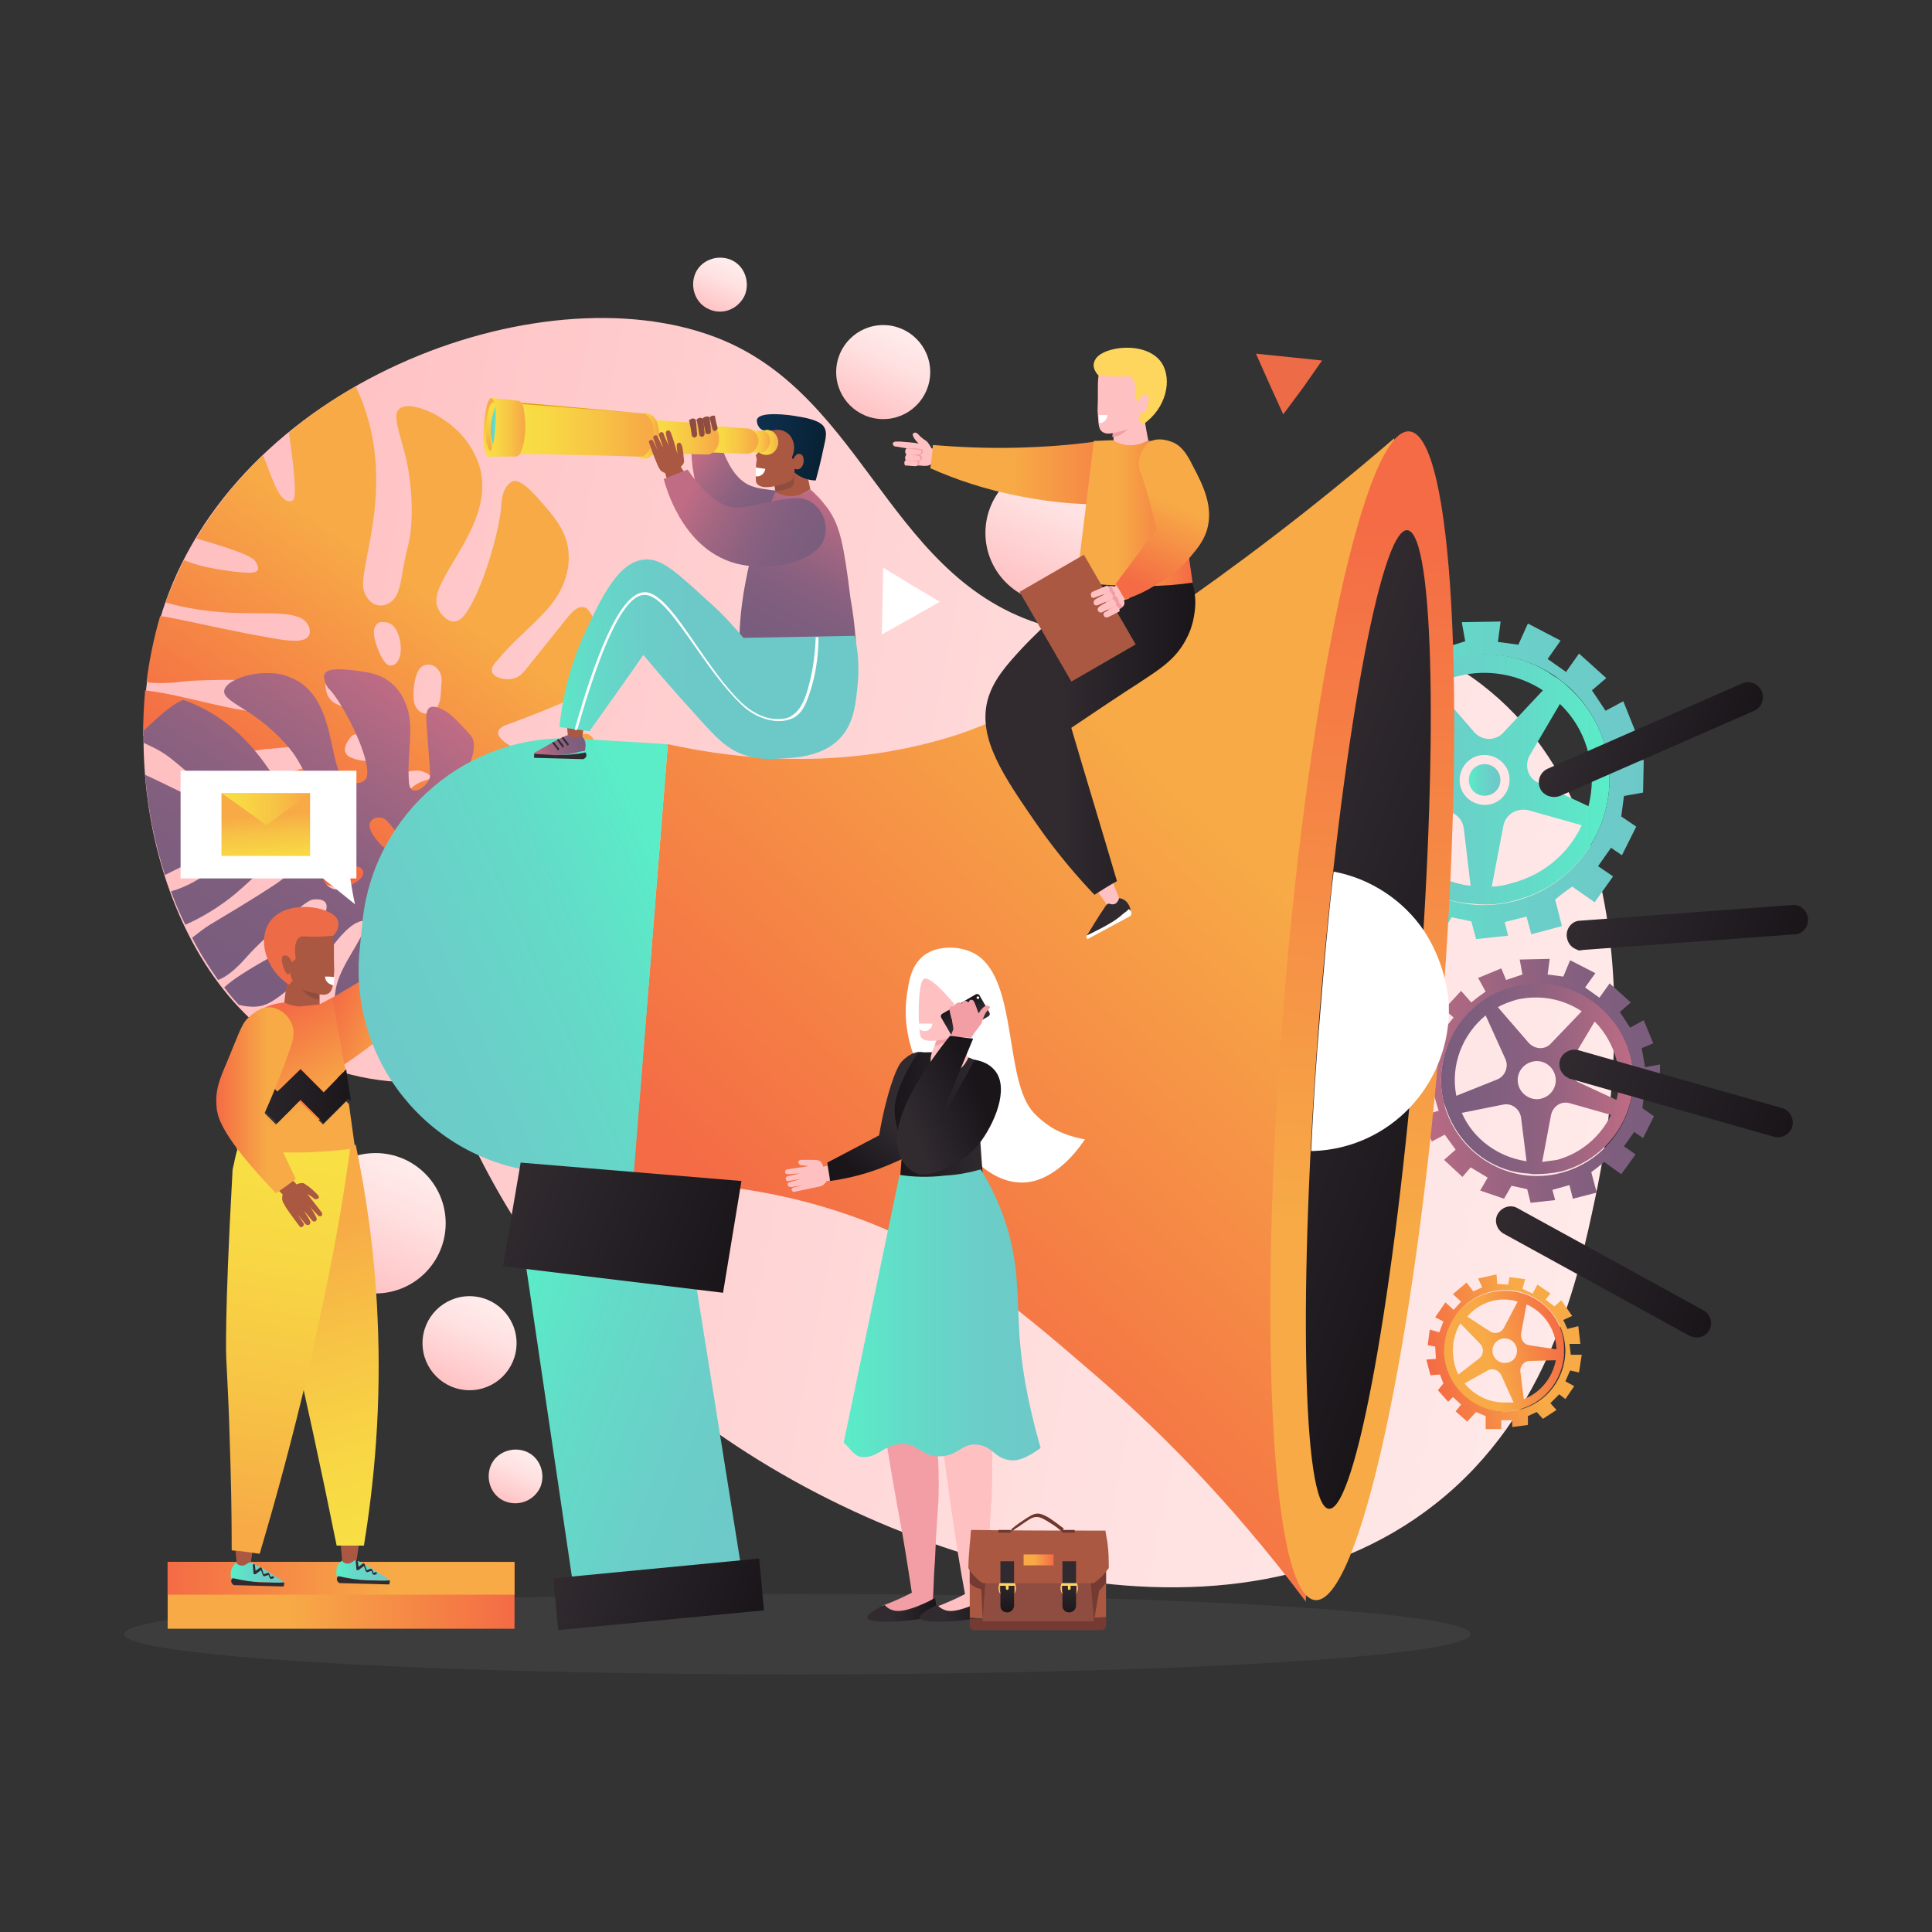 <svg xmlns="http://www.w3.org/2000/svg" xmlns:xlink="http://www.w3.org/1999/xlink" id="Layer_1" x="0px" y="0px" viewBox="0 0 283.5 283.5" style="enable-background:new 0 0 283.5 283.5;" xml:space="preserve">
<rect x="0" y="0" width="283.5" height="283.5" fill="#333333" stroke="none"/>
<style type="text/css">
	.st0{opacity:0.15;fill:#7F7C7C;enable-background:new    ;}
	.st1{fill:url(#SVGID_1_);}
	.st2{fill:url(#SVGID_2_);}
	.st3{fill:url(#SVGID_3_);}
	.st4{fill:url(#SVGID_4_);}
	.st5{fill:url(#SVGID_5_);}
	.st6{fill:url(#SVGID_6_);}
	.st7{fill:url(#SVGID_7_);}
	.st8{fill:url(#SVGID_8_);}
	.st9{fill:url(#SVGID_9_);}
	.st10{fill:url(#SVGID_10_);}
	.st11{fill:url(#SVGID_11_);}
	.st12{fill:url(#SVGID_12_);}
	.st13{fill:url(#SVGID_13_);}
	.st14{fill:url(#SVGID_14_);}
	.st15{fill:#AA5842;}
	.st16{fill:url(#SVGID_15_);}
	.st17{fill:#312B30;}
	.st18{fill:url(#SVGID_16_);}
	.st19{fill:url(#SVGID_17_);}
	.st20{fill:url(#SVGID_18_);}
	.st21{fill:#FFC0C2;}
	.st22{fill:#F29EA4;}
	.st23{fill:url(#SVGID_19_);}
	.st24{fill:url(#SVGID_20_);}
	.st25{fill:url(#SVGID_21_);}
	.st26{fill:url(#SVGID_22_);}
	.st27{fill:url(#SVGID_23_);}
	.st28{fill:url(#SVGID_24_);}
	.st29{fill:#FFFFFF;}
	.st30{fill:url(#SVGID_25_);}
	.st31{fill:url(#SVGID_26_);}
	.st32{fill:url(#SVGID_27_);}
	.st33{fill:url(#SVGID_28_);}
	.st34{fill:url(#SVGID_29_);}
	.st35{fill:url(#SVGID_30_);}
	.st36{fill:url(#SVGID_31_);}
	.st37{fill:url(#SVGID_32_);}
	.st38{fill:#8E4D40;}
	.st39{fill:url(#SVGID_33_);}
	.st40{fill:url(#SVGID_34_);}
	.st41{fill:url(#SVGID_35_);}
	.st42{fill:url(#SVGID_36_);}
	.st43{fill:url(#SVGID_37_);}
	.st44{fill:url(#SVGID_38_);}
	.st45{fill:url(#SVGID_39_);}
	.st46{fill:#E2A00C;}
	.st47{fill:url(#SVGID_40_);}
	.st48{fill:url(#SVGID_41_);}
	.st49{fill:url(#SVGID_42_);}
	.st50{fill:url(#SVGID_43_);}
	.st51{fill:url(#SVGID_44_);}
	.st52{fill:url(#SVGID_45_);}
	.st53{fill:url(#SVGID_46_);}
	.st54{fill:#ED6B47;}
	.st55{fill:url(#SVGID_47_);}
	.st56{fill:url(#SVGID_48_);}
	.st57{fill:url(#SVGID_49_);}
	.st58{fill:url(#SVGID_50_);}
	.st59{fill:url(#SVGID_51_);}
	.st60{fill:url(#SVGID_52_);}
	.st61{fill:url(#SVGID_53_);}
	.st62{fill:url(#SVGID_54_);}
	.st63{fill:#FED65D;}
	.st64{fill:url(#SVGID_55_);}
	.st65{fill:url(#SVGID_56_);}
	.st66{fill:url(#SVGID_57_);}
	.st67{fill:url(#SVGID_58_);}
	.st68{fill:url(#SVGID_59_);}
	.st69{fill:url(#SVGID_60_);}
	.st70{fill:url(#SVGID_61_);}
	.st71{fill:url(#SVGID_62_);}
	.st72{fill:url(#SVGID_63_);}
	.st73{fill:#753B32;}
	.st74{fill:url(#SVGID_64_);}
	.st75{fill:url(#SVGID_65_);}
	.st76{fill:url(#SVGID_66_);}
	.st77{fill:#6D372E;}
	.st78{fill:url(#SVGID_67_);}
	.st79{fill:url(#SVGID_68_);}
	.st80{fill:url(#SVGID_69_);}
	.st81{fill:url(#SVGID_70_);}
</style>
<g>
	<ellipse class="st0" cx="117" cy="239.8" rx="98.8" ry="5.9"></ellipse>
	
		<linearGradient id="SVGID_1_" gradientUnits="userSpaceOnUse" x1="251.568" y1="7.632" x2="26.797" y2="-35.91" gradientTransform="matrix(1 0 0 1 0 156)">
		<stop offset="0" style="stop-color:#FFEBEB"></stop>
		<stop offset="0.346" style="stop-color:#FFE0E0"></stop>
		<stop offset="0.956" style="stop-color:#FFC2C4"></stop>
		<stop offset="1" style="stop-color:#FFC0C2"></stop>
	</linearGradient>
	<path class="st1" d="M65.4,158.6c-6,0.6-13.4,0.2-20.6-3.4c-21.3-10.7-29-44.4-20.1-68c12.5-32.9,58-48.3,82.7-36.7   c20.8,9.8,24.1,37.4,49.4,42.1c7.7,1.4,14.4,0.2,18.6-1c10.3-1.5,26.8-1.9,40.6,7.8c29.8,21,19.4,70.2,18.1,76.3   c-2.5,11.8-6.7,31.8-23.5,45c-31.2,24.6-83.4,8.4-112.9-16.2C78.7,188.6,69.6,169.5,65.4,158.6z"></path>
	
		<linearGradient id="SVGID_2_" gradientUnits="userSpaceOnUse" x1="76.434" y1="-85.94" x2="41.327" y2="-34.606" gradientTransform="matrix(1 0 0 1 0 156)">
		<stop offset="0.355" style="stop-color:#F7AA46"></stop>
		<stop offset="1" style="stop-color:#F46B45"></stop>
	</linearGradient>
	<path class="st2" d="M70.4,122.6c3.6-3.1,9.5-0.6,13.8-3.7c1-0.8,1.6-1.6,1.8-1.8c1.2-1.8,1.3-3.6,1.4-4.7c0.1-2.1,0.2-3.8-0.8-4.5   c-1.9-1.3-5.2,3.8-9.5,2.5c-2-0.6-4.2-2-4-3c0.1-0.6,1-1,1.4-1.1c8-3,12-4.6,13.1-7c0.3-0.7,0.3-2.2,0.1-5.1c0-0.9-0.2-3.5-1.5-4.8   c-0.1-0.1-0.3-0.3-0.6-0.3c-0.9-0.2-1.9,0.9-2.8,2.1c-5.3,6.6-5.7,7.1-5.7,7.1c-0.2,0.2-0.6,0.8-1.3,1.1c-1.4,0.6-3.3,0.1-3.6-0.8   c-0.2-0.6,0.4-1.3,0.7-1.6c3.5-4.3,7.8-6.9,9.6-10.9c0.3-0.7,1.2-2.7,0.9-5.3c-0.3-2.9-2-4.9-4.2-7.4c-2.5-2.9-3.5-2.9-3.9-2.8   s-0.8,0.6-0.9,0.7c-0.7,0.9-0.7,2-0.8,2.3c-0.1,3.9-2.9,13.4-5.4,16.6c-0.3,0.4-0.8,0.9-1.5,1c-1.2,0.1-2.3-1.5-2.3-1.7   c-2.4-3.8,7.8-11.4,6.2-20.1c-0.6-2.9-2.2-4.8-2.8-5.5c-2.9-3.3-8.2-5.4-9.4-3.7c-0.8,1.1,0.6,4.3,1.3,7.6   c0.7,3.3,1.1,8.5,0.2,12.2c-1,3.8-0.8,5.1-1.6,7.1c-0.8,2-3.8,2.8-4.9-0.4c-1.1-3.2,5.4-16.2-1.2-30c-3.5,2-6.8,4.2-9.8,6.8   c0,0,0,0.1,0,0.1c0.7,4.6,1.2,9.4,0.6,9.8c-0.6,0.4-1.4,0.1-2.2-1.3c-0.4-0.6-1.2-2.7-2.2-5.3c-3.8,3.6-7.1,7.7-9.8,12.2   c4,1.2,8.1,2.4,8.7,3.4c1.1,1.8-0.3,1.8-3,1.5c-3.1-0.4-5.3-0.8-7.5-1.7c-0.8,1.6-1.5,3.2-2.2,4.9c-0.2,0.4-0.3,0.8-0.5,1.3   c2.7,0.8,5.9,1.3,9.2,1.5c5.5,0.3,10.5-0.5,11.7,1.8c0.1,0.1,0.5,1,0.1,1.6c-0.6,1.1-3.3,0.7-5,0.4c-5.9-1-10.5-2.1-14-2.8   c-1-0.2-2-0.4-2.8-0.5c-0.9,3.1-1.6,6.4-2,9.7c1.3,0.2,3.1,0.2,5.5-0.1c2-0.3,15.2-0.5,16.6,0.6c0.8,0.6,1.5,1.4,1.4,2.1   c-0.1,0.8-1.2,1.2-1.6,1.4c-3.5,1.5-10.9-0.5-15.7-1.6c-2.9-0.7-4.9-1-6.4-1.2c-0.2,2.2-0.3,4.4-0.3,6.6c0.1,0.1,0.3,0.3,0.4,0.4   c1.4,1,3,1.6,7.8,1.8c4.9,0.2,7.3,0.3,9.8-0.2C40,110,44.7,109,47,110c0.2,0.1,0.9,0.4,0.9,0.8c0,0.5-0.8,0.9-1.2,1.1   c-3.5,1.6-8.9,2.2-12.3,5c-0.8,0.6-2.3,1.9-2.4,3.8c0,1.2,0.6,2.2,0.9,2.9c0.6,1.3,5.2,4.6,6.4,4.2c1.2-0.4,1.3-1.7,5.1-5.1   c3.8-3.4,9.4-7.3,9.5-5.5c0.2,1.9-5.9,4.8-6.8,5.4c-3.8,2.5-3.8,3.6-3.8,3.9c0.1,1.5,2.4,2.5,3.5,2.9c0.7,0.3,5,2.1,8.4,0   c2.1-1.2,3.3-3.4,5.2-7c1-1.9,1.7-3.6,2.4-3.5c0.7,0.1,0.8,1.7,0.9,1.8c0.4,3.7-2.3,6.9-3.6,7.9c-1,0.7-1.5,1.3-1.3,1.7   c0.3,0.8,3.9,0.2,4.2,0.2c0.1,0,1.3-0.2,2.1-0.5C68.2,129,67.7,125,70.4,122.6z M54.9,92.3c0.4-1.3,1.4-1,1.4-1   c1.5-0.1,2.4,1.6,2.5,3.6c0.1,2-0.8,3-1.8,2.7C56,97.2,54.6,93.6,54.9,92.3z M48.3,102.4c-0.7-1-0.7-2.6,0-3.1   c0.8-0.6,2.1,0.2,4.1,1.3c1.2,0.7,2.5,1.4,2.5,2.5c0,0.1,0,0.4-0.2,0.7c-0.8,1.1-3.4,0.3-4,0.1C49.6,103.4,48.8,103.2,48.3,102.4z    M51.6,111.2c-2.3-0.9,0.1-3.3,0.1-3.3c5.5-1.9,8.1,0.1,6.9,1.9C57.4,111.5,53.9,112.2,51.6,111.2z M62.2,114.6   c-2.1,0.6-2.4,2.3-3.9,2.2c-0.1,0-0.7,0-1-0.5c-0.3-0.3-0.2-0.7-0.2-0.8c0.1-1.3,2.9-2.9,4.9-2.3c0.6,0.2,1.3,0.6,1.2,0.9   C63.1,114.4,62.6,114.4,62.2,114.6z M64.8,100.1c-0.2,1.7,0.1,3.2-1.2,4.2c-1.3,1-2.5,0-2.8-1.1s-0.1-4.9,1.3-5.5   C63.5,97,65,98.4,64.8,100.1z"></path>
	
		<linearGradient id="SVGID_3_" gradientUnits="userSpaceOnUse" x1="60.855" y1="-54.02" x2="34.401" y2="-15.339" gradientTransform="matrix(1 0 0 1 0 156)">
		<stop offset="0" style="stop-color:#C06C84"></stop>
		<stop offset="0.259" style="stop-color:#A36681"></stop>
		<stop offset="0.524" style="stop-color:#8C6180"></stop>
		<stop offset="0.776" style="stop-color:#7F5E7E"></stop>
		<stop offset="1" style="stop-color:#7A5D7E"></stop>
	</linearGradient>
	<path class="st3" d="M67,142c0.5-1.7,0.1-3.6-0.7-6.6c-0.4-1.6-0.9-2.9-0.4-3.2c0.4-0.3,1.3,0.5,1.4,0.6c2.1,1.8,2.3,5.1,2.1,6.2   c-0.2,0.9-0.1,1.5,0.2,1.7c0.6,0.3,2.3-1.9,2.4-2.1c0-0.1,0.6-0.8,0.9-1.4c1.1-2.3-1.2-4.2-1-6.9c0.4-3.6,5-5.3,5.7-9.2   c0.2-0.9,0.1-1.7,0.1-1.9c-0.2-1.6-1.1-2.7-1.6-3.3c-1-1.2-1.9-2.2-2.8-2.1c-1.7,0.3-0.9,4.8-4,6.3c-1.4,0.7-3.4,1.1-3.8,0.4   c-0.3-0.4,0.1-1,0.2-1.4c2.9-5.8,4.3-8.7,3.7-10.6c-0.2-0.6-1-1.3-2.5-2.9c-0.5-0.5-1.9-1.8-3.3-1.9c-0.1,0-0.3,0-0.5,0.1   c-0.6,0.3-0.6,1.5-0.5,2.6c0.5,6.4,0.5,6.9,0.5,6.9c0,0.2,0.1,0.7-0.2,1.2c-0.5,1-1.8,1.8-2.4,1.4c-0.4-0.2-0.5-0.9-0.5-1.2   c-0.3-4.2,0.8-7.8-0.3-11c-0.2-0.5-0.7-2.1-2.2-3.4c-1.7-1.5-3.6-1.7-6.2-2c-2.9-0.3-3.4,0.2-3.6,0.5c-0.2,0.3-0.2,0.7-0.1,0.8   c0.1,0.8,0.6,1.5,0.8,1.6c2,2.2,5.4,8.9,5.5,12c0,0.4,0,1-0.4,1.3c-0.7,0.7-2,0.3-2.2,0.3c-3.3-0.9-1.6-10.3-6.9-14.4   c-1.8-1.3-3.7-1.6-4.4-1.6c-3.3-0.3-7.3,1.2-7.1,2.8c0.1,1,2.5,2.1,4.6,3.6c2.1,1.5,5,4.1,6.4,6.7c1.4,2.6,2.2,3.2,2.8,4.8   c0.6,1.5-0.6,3.5-2.9,2.3c-2.3-1.2-5.5-12.3-16.9-16.3c0,0-1,0.2-3.4,2.3c-1,0.9-1.9,1.7-2.4,2.2c0,0.6,0,1.2,0,1.8   c0.9,0.5,2.5,1,4.6,2.8c2.7,2.2,5.5,4.6,5.4,5.2c-0.1,0.5-0.7,0.8-1.9,0.4c-0.8-0.2-4.8-2.3-7.9-3.7c0.4,5,1.4,10,2.9,14.7   c3.3-1.6,7.5-3.9,8.6-3.6c1.5,0.4,0.8,1.1-0.9,2.4c-2.6,1.8-4.4,2.9-6.8,3.6c0.6,1.7,1.3,3.3,2.1,4.9c2.3-1,5-2.6,7.4-4.6   c3.2-2.7,5.6-5.7,7.5-5c0.1,0,0.8,0.3,0.9,0.8c0.2,0.9-1.5,2.1-2.5,2.8c-3.8,2.5-6.9,4.3-9.2,5.7c-1.4,0.8-2.3,1.6-3.1,2.2   c1.1,2.2,2.4,4.2,3.8,6.2c1.1-0.4,2.5-1.4,4.4-3.6c0.9-1.1,8.2-8.1,9.5-8.2c0.8-0.1,1.6,0,1.9,0.5c0.3,0.5,0,1.3-0.1,1.6   c-1.2,2.6-6.3,5.4-9.5,7.2c-3.1,1.8-4.6,2.9-5.3,3.6c0.7,0.9,1.4,1.8,2.2,2.6c0.1,0,0.1,0,0.2,0c0.3,0.1,1.4,0.3,2.4,0.2   c1.3-0.1,2.5-0.7,5.3-3.1c2.8-2.4,4.2-3.6,5.4-5.2c0.4-0.6,2.5-3.5,4.2-4.1c0.2-0.1,0.7-0.3,0.9,0c0.3,0.3,0,0.9-0.1,1.2   c-1.1,2.7-3.8,5.8-4.2,9.1c-0.1,0.7-0.3,2.3,0.7,3.4c0.6,0.7,1.5,0.9,2,1.1c1,0.4,5.3-0.1,5.7-0.9c0.5-0.8-0.2-1.7,0.2-5.5   c0.4-3.8,1.4-8.9,2.4-8c1,0.9-0.8,5.7-1,6.5c-0.8,3.4-0.3,3.9-0.1,4.1c0.8,0.8,2.6,0.1,3.4-0.2C62.8,146.2,66.1,145,67,142z    M47.9,120.2c0.8-0.8,2.1-0.3,3.3,0.7c1.1,1,1.1,2.1,0.4,2.4c-0.7,0.4-3.4-0.9-3.9-1.8C47.1,120.6,47.9,120.2,47.9,120.2z    M51.1,130c-0.8,0.4-1.3,0.6-2,0.5c-0.9-0.2-1.7-1-1.6-1.7c0.1-0.7,1.3-1,2.9-1.4c1-0.2,2.2-0.5,2.7,0.1c0,0,0.2,0.2,0.2,0.5   C53.4,129,51.6,129.9,51.1,130z M54.3,120.7c0.5-1,2-1,2.7,0c0.8,1,1.7,1.7,1.5,2.9c-0.2,1.2-1.4,1.3-2.1,0.8   C55.8,124,53.8,121.8,54.3,120.7z M55.5,133.7c-1.8,0.7-1.7-1.9-1.7-1.9c2.1-3.9,4.6-4.1,4.8-2.5C58.9,130.9,57.3,133,55.5,133.7z    M62.1,133.4c-0.1,0.1-0.4,0.4-0.8,0.3c-0.3,0-0.5-0.3-0.5-0.3c-0.6-0.8,0.1-3.1,1.6-3.8c0.4-0.2,1-0.3,1.1-0.1   c0.1,0.1-0.1,0.4-0.3,0.7C62.2,131.5,62.9,132.7,62.1,133.4z"></path>
	<g>
		<g>
			
				<linearGradient id="SVGID_4_" gradientUnits="userSpaceOnUse" x1="208.094" y1="687.241" x2="225.858" y2="687.241" gradientTransform="matrix(0.972 -0.237 0.237 0.972 -152.767 -418.095)">
				<stop offset="0.355" style="stop-color:#F7AA46"></stop>
				<stop offset="1" style="stop-color:#F46B45"></stop>
			</linearGradient>
			<path class="st4" d="M223.8,189.9L223.8,189.9c-0.9-0.3-1.9-0.5-2.9-0.5c-2.7,0-5.1,1.1-6.8,3l0,0c-0.3,0.3-0.5,0.6-0.8,0.9     c-0.9,1.4-1.5,3-1.5,4.8c-0.1,4.9,3.8,8.9,8.8,9c0.9,0,1.7-0.1,2.5-0.3h0c0.2-0.1,0.3-0.1,0.5-0.2l0,0c3.2-1.1,5.6-4.1,5.9-7.7     c0,0,0,0,0-0.1c0-0.2,0-0.4,0-0.6c0-0.1,0-0.1,0-0.2C229.6,194.4,227.2,191.1,223.8,189.9z M220.9,190.7c0.6,0,1.2,0.1,1.8,0.3     l-2,3.8c-0.4,0.8-1.3,1-2,0.6l-3.4-2.2C216.7,191.6,218.7,190.6,220.9,190.7z M213.2,198.1c0-1.4,0.4-2.8,1.1-3.9l2.9,3     c0.6,0.6,0.5,1.6-0.1,2.1l-3.1,2.4C213.5,200.7,213.2,199.5,213.2,198.1z M220.7,205.8c-2.3,0-4.4-1.1-5.8-2.8l3.4-1.9     c0.7-0.4,1.6-0.1,2,0.7l1.8,4C221.7,205.8,221.2,205.8,220.7,205.8z M220.8,200c-1,0-1.8-0.8-1.8-1.8c0-1,0.8-1.8,1.8-1.8     c1,0,1.8,0.8,1.8,1.8C222.6,199.3,221.8,200,220.8,200z M223.6,205.3l-0.5-4c-0.1-0.8,0.5-1.6,1.4-1.6l3.8-0.1     C227.8,202.2,226,204.4,223.6,205.3z M228.4,198l-4-0.6c-0.8-0.1-1.3-0.9-1.2-1.7l0.8-4.3C226.5,192.5,228.3,195,228.4,198z"></path>
		</g>
		<g>
			
				<linearGradient id="SVGID_5_" gradientUnits="userSpaceOnUse" x1="205.62" y1="687.341" x2="228.395" y2="687.341" gradientTransform="matrix(0.972 -0.237 0.237 0.972 -152.767 -418.095)">
				<stop offset="0" style="stop-color:#F46B45"></stop>
				<stop offset="0.645" style="stop-color:#F7AA46"></stop>
			</linearGradient>
			<path class="st5" d="M230.3,197.2l1.6,0l-0.3-2.6L230,195l-0.6-1.3l1.3-0.6l-1.6-2.3l-1,0.9l-1.3-1l0.7-0.9l-1.9-1.3l-0.7,1.3     c-0.5-0.2-1-0.4-1.5-0.7l0.4-1.4l-2.3-0.3l-0.2,1.1l-1.6-0.1l-0.1-1.4l-2.7,0.6l0.6,1.3l-1.3,0.6l-1-1.3l-2,1.7l1.2,1.1l-1.1,1.2     l-1.2-1.1l-1.5,2.2l1.2,0.6l-0.6,1.6l-1.4-0.4l-0.3,2.3l1.1,0.2l0.1,1.8l-1.4,0.1l0.6,2.3l1.4-0.1l0.5,1.3l-0.8,1l1.5,1.7     l0.7-0.7l1.2,1.1l-0.8,1l1.7,1.5l1.3-1.4c0.5,0.2,0.9,0.4,1.4,0.6l0,1.9l2.3,0v-1.3l1.6,0v1l2.3-0.3v-1.3l1.3-0.6l0.9,1l2-1.3     l-0.9-1l1.3-1.3l0.9,0.7l1.3-1.9l-1.3-0.7l0.7-1.6l1.3,0.3l0.4-2.6l-1.6,0L230.3,197.2z M220.7,207.1c-4.9-0.1-8.8-4.1-8.8-9     c0.1-4.9,4.1-8.8,9-8.8c4.9,0,8.8,4.1,8.8,9C229.6,203.3,225.6,207.2,220.7,207.1z"></path>
		</g>
	</g>
	<g>
		
			<linearGradient id="SVGID_6_" gradientUnits="userSpaceOnUse" x1="-7379.802" y1="-41.536" x2="-7343.079" y2="-41.536" gradientTransform="matrix(-1 0 0 1 -7143.572 156)">
			<stop offset="0" style="stop-color:#5AEDC8"></stop>
			<stop offset="0.314" style="stop-color:#63DBC8"></stop>
			<stop offset="0.677" style="stop-color:#6BCEC8"></stop>
			<stop offset="1" style="stop-color:#6DC9C8"></stop>
		</linearGradient>
		<path class="st6" d="M200,118.6c0,0.1,0.1,0.3,0.1,0.4c0.1,0.4,0.2,0.8,0.3,1.1c0,0,0,0,0,0.1c2.3,7,8.6,12,15.6,12.4l0,0    c0.4,0,0.7,0.1,1.1,0.1c0,0,0.1,0,0.1,0c1.7,0.1,3.5-0.1,5.2-0.6c9.8-2.5,15.7-12.5,13.2-22.3c-0.9-3.6-2.9-6.7-5.5-9    c-0.6-0.6-1.2-1.1-2.1-1.6l0,0c-4-2.9-9.6-4-14.9-2.7c-2,0.5-3.8,1.4-5.5,2.4l0,0C201.5,103.2,198.2,110.9,200,118.6z     M226.4,101.3l-5.8,6.2c-1.2,1.3-3.2,1.2-4.3-0.1l-5.9-6.8c1.1-0.6,2.3-1.1,3.6-1.4C218.4,98.1,222.9,99,226.4,101.3z     M233.1,118.3l-7.3-3.4c-1.6-0.7-2.2-2.6-1.3-4.1l4.4-7.5c2,1.9,3.5,4.4,4.2,7.3C233.8,113.2,233.7,115.8,233.1,118.3z     M218.9,130.1l1.7-8.9c0.3-1.7,2-2.7,3.7-2.3l7.8,2.2c-1.9,4.1-5.6,7.3-10.3,8.5C220.8,129.9,219.8,130.1,218.9,130.1z     M214.3,115.4c-0.5-2,0.7-4,2.6-4.5c2-0.5,4,0.7,4.5,2.6c0.5,2-0.7,4-2.6,4.5C216.8,118.5,214.8,117.3,214.3,115.4z M203.5,120.7    l7.8-1.6c1.7-0.4,3.3,0.8,3.5,2.5l1,8.4C210.4,129.3,205.7,125.8,203.5,120.7z M208.1,102.2l3.8,8.3c0.7,1.5,0,3.3-1.6,3.9    l-7.8,3.2C201.3,111.7,203.6,105.8,208.1,102.2z"></path>
		
			<linearGradient id="SVGID_7_" gradientUnits="userSpaceOnUse" x1="215.531" y1="-41.565" x2="220.206" y2="-41.565" gradientTransform="matrix(1 0 0 1 0 156)">
			<stop offset="0" style="stop-color:#5AEDC8"></stop>
			<stop offset="0.314" style="stop-color:#63DBC8"></stop>
			<stop offset="0.677" style="stop-color:#6BCEC8"></stop>
			<stop offset="1" style="stop-color:#6DC9C8"></stop>
		</linearGradient>
		<path class="st7" d="M217.3,112.2c1.2-0.3,2.5,0.4,2.8,1.7c0.3,1.2-0.4,2.5-1.7,2.8c-1.2,0.3-2.5-0.4-2.8-1.7    C215.3,113.8,216,112.5,217.3,112.2z"></path>
		
			<linearGradient id="SVGID_8_" gradientUnits="userSpaceOnUse" x1="-7384.933" y1="-41.418" x2="-7337.877" y2="-41.418" gradientTransform="matrix(-1 0 0 1 -7143.572 156)">
			<stop offset="0" style="stop-color:#6DC9C8"></stop>
			<stop offset="0.323" style="stop-color:#6BCEC8"></stop>
			<stop offset="0.686" style="stop-color:#63DBC8"></stop>
			<stop offset="1" style="stop-color:#5AEDC8"></stop>
		</linearGradient>
		<path class="st8" d="M199,120.3l-3.2,0.8l2,5l2.4-1.3l2.1,2.9l-2.3,2l3.6,3.2l1.6-1.8l3.3,1.9l-1.4,2.4l4.5,1.6l1.4-2.4l2.9,0.6    l0.7,2.6l4.7-0.5l-0.5-2l3.2-0.8l0.7,2.6l4.5-1.2l-1-3.9c0.8-0.7,1.7-1.3,2.5-1.9l3.3,2.3l2.7-3.8l-2.2-1.5l1.9-2.7l1.6,1.1    l2.1-4.2l-2.2-1.5l0.4-3l2.8-0.5l0.1-4.8l-2.8,0.5l-0.7-3.7l2.3-0.9l-1.8-4.5l-2.6,1.4l-2-3l2.1-1.8l-4-3.6l-1.9,2.7l-2.7-1.9    l1.9-2.7l-4.8-2.5l-1.4,3.1l-3-0.4l0.4-3l-5.7,0.1l0.5,2.8l-3.2,1l-0.9-2.3l-4.5,1.8l1.4,2.6c-0.9,0.7-1.8,1.4-2.7,2l-2-2.3    l-3.2,3.6l1.8,1.6l-2.1,2.6l-2.4-1.4l-2.1,5.4l2.9,0.6l-0.6,2.9l-3.4,0.2l0.7,5.4l3.2-0.8L199,120.3z M200.1,119    c-2.5-9.8,3.4-19.8,13.2-22.4c9.8-2.5,19.8,3.4,22.3,13.2c2.5,9.8-3.4,19.8-13.2,22.4C212.6,134.8,202.6,128.9,200.1,119z"></path>
	</g>
	<g>
		
			<linearGradient id="SVGID_9_" gradientUnits="userSpaceOnUse" x1="-7383.254" y1="2.421" x2="-7355.065" y2="2.421" gradientTransform="matrix(-1 0 0 1 -7143.572 156)">
			<stop offset="0" style="stop-color:#C06C84"></stop>
			<stop offset="0.259" style="stop-color:#A36681"></stop>
			<stop offset="0.524" style="stop-color:#8C6180"></stop>
			<stop offset="0.776" style="stop-color:#7F5E7E"></stop>
			<stop offset="1" style="stop-color:#7A5D7E"></stop>
		</linearGradient>
		<path class="st9" d="M211.8,161.6c0,0.1,0,0.2,0.1,0.3c0.1,0.3,0.2,0.6,0.3,0.8c0,0,0,0,0,0c1.8,5.4,6.6,9.2,12,9.5l0,0    c0.3,0,0.6,0.1,0.8,0.1c0,0,0,0,0.1,0c1.3,0,2.6-0.1,4-0.4c7.5-2,12.1-9.6,10.1-17.2c-0.7-2.7-2.3-5.1-4.2-6.9    c-0.5-0.4-0.9-0.8-1.6-1.2l0,0c-3.1-2.3-7.3-3.1-11.5-2.1c-1.5,0.4-2.9,1-4.2,1.9l0,0C213,149.9,210.5,155.8,211.8,161.6z     M232.1,148.4l-4.5,4.7c-0.9,1-2.4,0.9-3.3-0.1l-4.5-5.2c0.8-0.5,1.8-0.8,2.7-1.1C226,145.9,229.4,146.6,232.1,148.4z     M237.2,161.4l-5.6-2.6c-1.2-0.6-1.7-2-1-3.2l3.4-5.7c1.5,1.5,2.6,3.4,3.2,5.6C237.7,157.5,237.7,159.5,237.2,161.4z M226.3,170.5    l1.3-6.9c0.3-1.3,1.5-2.1,2.8-1.7l6,1.7c-1.5,3.1-4.3,5.6-7.9,6.6C227.8,170.3,227.1,170.4,226.3,170.5z M222.8,159.2    c-0.4-1.5,0.5-3,2-3.4c1.5-0.4,3,0.5,3.4,2c0.4,1.5-0.5,3-2,3.4C224.8,161.6,223.2,160.7,222.8,159.2z M214.5,163.3l6-1.2    c1.3-0.3,2.5,0.6,2.7,1.9l0.8,6.4C219.9,169.8,216.2,167.2,214.5,163.3z M218,149l2.9,6.4c0.5,1.1,0,2.5-1.2,3l-6,2.4    C212.8,156.3,214.6,151.8,218,149z"></path>
		
			<linearGradient id="SVGID_10_" gradientUnits="userSpaceOnUse" x1="-7387.151" y1="2.559" x2="-7351.037" y2="2.559" gradientTransform="matrix(-1 0 0 1 -7143.572 156)">
			<stop offset="0" style="stop-color:#7A5D7E"></stop>
			<stop offset="0.224" style="stop-color:#7F5E7E"></stop>
			<stop offset="0.476" style="stop-color:#8C6180"></stop>
			<stop offset="0.741" style="stop-color:#A36681"></stop>
			<stop offset="1" style="stop-color:#C06C84"></stop>
		</linearGradient>
		<path class="st10" d="M211.1,163l-2.5,0.7l1.5,3.8l1.9-1l1.6,2.2l-1.7,1.5l2.7,2.5l1.2-1.4l2.5,1.5l-1.1,1.9l3.5,1.2l1.1-1.9    l2.3,0.5l0.5,2l3.6-0.4l-0.4-1.5l2.5-0.7l0.5,2l3.5-0.9l-0.8-3c0.7-0.5,1.3-1,1.9-1.5l2.5,1.8l2.1-2.9l-1.7-1.2l1.5-2.1l1.3,0.9    l1.6-3.2l-1.7-1.2l0.3-2.3l2.2-0.4l0.1-3.7l-2.2,0.4l-0.5-2.8l1.7-0.7l-1.4-3.4l-2,1.1l-1.5-2.3l1.6-1.4l-3.1-2.8l-1.5,2.1    l-2.1-1.5l1.5-2.1l-3.7-1.9l-1,2.4l-2.3-0.3l0.3-2.3l-4.4,0.1l0.4,2.2l-2.4,0.8l-0.7-1.7l-3.4,1.4l1.1,2c-0.7,0.5-1.4,1-2.1,1.6    l-1.5-1.7l-2.5,2.7l1.4,1.2l-1.6,2l-1.9-1.1l-1.6,4.1l2.3,0.5l-0.5,2.3l-2.6,0.1l0.5,4.1l2.5-0.7L211.1,163z M211.9,162    c-1.9-7.5,2.6-15.2,10.1-17.2s15.2,2.6,17.2,10.1c2,7.5-2.6,15.2-10.1,17.2S213.9,169.5,211.9,162z"></path>
	</g>
	
		<linearGradient id="SVGID_11_" gradientUnits="userSpaceOnUse" x1="-4394.435" y1="-2601.516" x2="-4373.876" y2="-2601.516" gradientTransform="matrix(-0.394 0.919 -0.919 -0.394 -3963.031 3082.898)">
		<stop offset="0" style="stop-color:#FFEBEB"></stop>
		<stop offset="0.346" style="stop-color:#FFE0E0"></stop>
		<stop offset="0.956" style="stop-color:#FFC2C4"></stop>
		<stop offset="1" style="stop-color:#FFC0C2"></stop>
	</linearGradient>
	<circle class="st11" cx="154.9" cy="78.2" r="10.3"></circle>
	
		<linearGradient id="SVGID_12_" gradientUnits="userSpaceOnUse" x1="-4261.998" y1="-2549.66" x2="-4241.439" y2="-2549.66" gradientTransform="matrix(-0.394 0.919 -0.919 -0.394 -3963.031 3082.898)">
		<stop offset="0" style="stop-color:#FFEBEB"></stop>
		<stop offset="0.346" style="stop-color:#FFE0E0"></stop>
		<stop offset="0.956" style="stop-color:#FFC2C4"></stop>
		<stop offset="1" style="stop-color:#FFC0C2"></stop>
	</linearGradient>
	<circle class="st12" cx="55.1" cy="179.5" r="10.3"></circle>
	
		<linearGradient id="SVGID_13_" gradientUnits="userSpaceOnUse" x1="24.577" y1="78.099" x2="75.47" y2="78.099" gradientTransform="matrix(1 0 0 1 0 156)">
		<stop offset="0.355" style="stop-color:#F7AA46"></stop>
		<stop offset="1" style="stop-color:#F46B45"></stop>
	</linearGradient>
	<rect x="24.6" y="229.2" class="st13" width="50.9" height="9.8"></rect>
	
		<linearGradient id="SVGID_14_" gradientUnits="userSpaceOnUse" x1="24.577" y1="75.619" x2="75.47" y2="75.619" gradientTransform="matrix(1 0 0 1 0 156)">
		<stop offset="0" style="stop-color:#F46B45"></stop>
		<stop offset="0.645" style="stop-color:#F7AA46"></stop>
	</linearGradient>
	<rect x="24.6" y="229.2" class="st14" width="50.9" height="4.8"></rect>
	<path class="st15" d="M52.2,229.8c0.3-2.1,0.6-4.1,0.9-6.1l-3.4-0.3c0.2,2.2,0.4,4.4,0.6,6.6C51,229.9,51.6,229.8,52.2,229.8z"></path>
	
		<linearGradient id="SVGID_15_" gradientUnits="userSpaceOnUse" x1="49.548" y1="74.464" x2="57.185" y2="74.464" gradientTransform="matrix(1 0 0 1 0 156)">
		<stop offset="0" style="stop-color:#5AEDC8"></stop>
		<stop offset="0.314" style="stop-color:#63DBC8"></stop>
		<stop offset="0.677" style="stop-color:#6BCEC8"></stop>
		<stop offset="1" style="stop-color:#6DC9C8"></stop>
	</linearGradient>
	<path class="st16" d="M54.4,231.9c1,0,1.8,0.1,2.8,0c-0.1-0.1-0.1-0.2-0.2-0.2c-1.3-0.8-2.3-1.5-3-1.9l-1-0.5   c-0.5-0.3-0.7-0.4-1-0.3c-0.2,0.1-0.2,0.2-0.5,0.3c-0.1,0.1-0.4,0.2-0.8,0.1c-0.3-0.1-0.5-0.3-0.5-0.4c0,0-1.1,0.6-0.8,2.3   c0.3,0.1,0.7,0.2,1.1,0.2C52.2,231.8,53.3,231.9,54.4,231.9z"></path>
	<path class="st17" d="M57.2,231.9c-1,0.1-1.8,0-2.8,0c-1,0-2.2-0.1-3.7-0.4c-0.5-0.1-0.8-0.2-1.1-0.2c0,0-0.5,0.5,0.2,1l7.3,0.2   c0,0,0.1-0.2,0.1-0.4C57.2,232,57.2,232,57.2,231.9z"></path>
	
		<linearGradient id="SVGID_16_" gradientUnits="userSpaceOnUse" x1="59.094" y1="68.114" x2="44.74" y2="22.115" gradientTransform="matrix(1 0 0 1 0 156)">
		<stop offset="0" style="stop-color:#F8DF44"></stop>
		<stop offset="0.246" style="stop-color:#F8D744"></stop>
		<stop offset="0.623" style="stop-color:#F7C245"></stop>
		<stop offset="0.946" style="stop-color:#F7AA46"></stop>
	</linearGradient>
	<path class="st18" d="M35.7,167c5.5,0.3,11,0.7,16.5,1c1.5,7.2,2.8,15.8,3.2,25.3c0.6,13-0.5,24.3-2,33.5c-1.4,0-2.7,0-4,0   c-2.2-10.9-4.6-22-7.2-33.3C40,184.4,37.9,175.6,35.7,167z"></path>
	<path class="st15" d="M36.7,230c0.3-2.1,0.6-4.1,0.9-6.1l-3.4-0.3c0.2,2.2,0.4,4.4,0.6,6.6C35.5,230.1,36.1,230.1,36.7,230z"></path>
	
		<linearGradient id="SVGID_17_" gradientUnits="userSpaceOnUse" x1="34.048" y1="74.725" x2="41.685" y2="74.725" gradientTransform="matrix(1 0 0 1 0 156)">
		<stop offset="0" style="stop-color:#5AEDC8"></stop>
		<stop offset="0.314" style="stop-color:#63DBC8"></stop>
		<stop offset="0.677" style="stop-color:#6BCEC8"></stop>
		<stop offset="1" style="stop-color:#6DC9C8"></stop>
	</linearGradient>
	<path class="st19" d="M38.9,232.2c1,0,1.8,0.1,2.8,0c-0.1-0.1-0.1-0.2-0.2-0.2c-1.3-0.8-2.3-1.5-3-1.9l-1-0.5   c-0.5-0.3-0.7-0.4-1-0.3c-0.2,0.1-0.2,0.2-0.5,0.3c-0.1,0.1-0.4,0.2-0.8,0.1c-0.3-0.1-0.5-0.3-0.5-0.4c0,0-1.1,0.6-0.8,2.3   c0.3,0.1,0.7,0.2,1.1,0.2C36.7,232.1,37.8,232.1,38.9,232.2z"></path>
	<path class="st17" d="M41.7,232.2c-1,0.1-1.8,0-2.8,0c-1,0-2.2-0.1-3.7-0.4c-0.5-0.1-0.8-0.2-1.1-0.2c0,0-0.5,0.5,0.2,1l7.3,0.2   c0,0,0.1-0.2,0.1-0.4C41.7,232.3,41.7,232.2,41.7,232.2z"></path>
	
		<linearGradient id="SVGID_18_" gradientUnits="userSpaceOnUse" x1="42.793" y1="14.478" x2="33.436" y2="71.556" gradientTransform="matrix(1 0 0 1 0 156)">
		<stop offset="0" style="stop-color:#F8DF44"></stop>
		<stop offset="0.246" style="stop-color:#F8D744"></stop>
		<stop offset="0.623" style="stop-color:#F7C245"></stop>
		<stop offset="0.946" style="stop-color:#F7AA46"></stop>
	</linearGradient>
	<path class="st20" d="M34.9,168.5c0.3-0.7,0.7-1.6,1.6-2.7c5.1,0.2,10.2,0.3,15.2,0.5c-0.6,4.4-1.4,10-2.6,16.4   c-1.5,8-2.9,14-3.9,18.6c-2.2,9.4-4.6,18.3-7.1,26.7c-1.4-0.2-2.7-0.4-4.1-0.5c0-5.4-0.1-10.8-0.3-16.4c-0.1-4-0.3-7.9-0.5-11.8   c0,0-0.3-5.5,0.9-27.1c0-0.2,0-0.5,0.1-0.9C34.4,170.6,34.5,169.6,34.9,168.5z"></path>
	<g>
		<path class="st17" d="M39.8,231.7C39.8,231.7,39.8,231.7,39.8,231.7c-0.1,0-0.1-0.1-0.2-0.1l-0.2-0.5l-0.6,0.2c0,0-0.1,0-0.1,0    c0,0-0.1-0.1-0.1-0.1l-0.3-0.8l-0.8,0.6c0,0-0.1,0-0.2,0c-0.1,0-0.1-0.1-0.1-0.1l-0.1-1.2c0-0.1,0.1-0.2,0.1-0.2    c0.1,0,0.2,0.1,0.2,0.1l0.1,0.9l0.7-0.5c0,0,0.1,0,0.1,0s0.1,0.1,0.1,0.1l0.3,0.9l0.6-0.2c0,0,0.1,0,0.1,0c0,0,0.1,0.1,0.1,0.1    l0.2,0.5l0.3-0.1c0.1,0,0.2,0,0.2,0.1c0,0.1,0,0.2-0.1,0.2L39.8,231.7C39.9,231.6,39.8,231.7,39.8,231.7z"></path>
	</g>
	<g>
		<path class="st17" d="M54.9,231.1C54.9,231.1,54.9,231.1,54.9,231.1c-0.1,0-0.1-0.1-0.2-0.1l-0.2-0.5l-0.6,0.2c0,0-0.1,0-0.1,0    c0,0-0.1-0.1-0.1-0.1l-0.3-0.8l-0.8,0.6c0,0-0.1,0-0.2,0c-0.1,0-0.1-0.1-0.1-0.1l-0.1-1.2c0-0.1,0.1-0.2,0.1-0.2    c0.1,0,0.2,0.1,0.2,0.1l0.1,0.9l0.7-0.5c0,0,0.1,0,0.1,0c0,0,0.1,0.1,0.1,0.1l0.3,0.9l0.6-0.2c0,0,0.1,0,0.1,0    c0,0,0.1,0.1,0.1,0.1l0.2,0.5l0.3-0.1c0.1,0,0.2,0,0.2,0.1c0,0.1,0,0.2-0.1,0.2L54.9,231.1C55,231.1,54.9,231.1,54.9,231.1z"></path>
	</g>
	<path class="st21" d="M136.6,68.1c-0.3,0.3-0.8,0.3-1.8,0.2c-0.7-0.1-1.2-0.1-1.8-0.2c0-0.8,0-1.6,0.1-2.3   c-0.6-0.1-1.2-0.2-1.8-0.3c-0.1,0-0.3-0.2-0.3-0.4c0-0.2,0.3-0.3,0.4-0.3c0.3,0,0.5,0,0.8,0c0.9,0.1,1.8,0.1,2.6,0.3   c-0.3-0.3-1.1-1.2-0.8-1.5c0.1-0.1,0.1-0.1,0.2-0.1c0.3-0.1,0.5,0.2,0.9,0.6c0.7,0.6,0.8,0.5,1.1,0.9c0.2,0.3,0.4,0.6,0.5,0.8   c0.2,0,0.4,0,0.6,0l0,2.4c-0.2,0-0.4-0.1-0.5-0.1C136.7,68,136.6,68.1,136.6,68.1z"></path>
	<path class="st22" d="M133.1,65.8c0,0.8,0,1.6-0.1,2.3c0.6,0.1,1.1,0.2,1.8,0.2c0.2-0.2,0.1-0.5,0-0.6c0,0,1-0.3,0.2-1   c0.1,0,0.3-0.1,0.4-0.3c0,0,0-0.1,0-0.3C135.2,65.7,133.3,65.8,133.1,65.8z"></path>
	<path class="st21" d="M133,66.7c0.6,0,1.2,0,1.8,0c0.2,0,0.4-0.2,0.4-0.4c0-0.2-0.2-0.3-0.4-0.3c-0.6-0.1-1.2-0.1-1.8-0.2   C132.6,66.3,133,66.7,133,66.7z"></path>
	<path class="st21" d="M132.9,67.5c0.6,0,1.1,0.1,1.7,0.1c0.2,0,0.4-0.1,0.5-0.3c0-0.2-0.1-0.3-0.3-0.4c-0.6-0.1-1.1-0.2-1.7-0.3   C132.6,67.1,132.9,67.5,132.9,67.5z"></path>
	<path class="st21" d="M132.8,68.3c0.5,0,1,0.1,1.6,0.1c0.1,0,0.3-0.1,0.3-0.3c0-0.1,0-0.3-0.2-0.4c-0.5-0.1-1-0.1-1.6-0.2   C132.6,67.8,132.7,68.1,132.8,68.3z"></path>
	
		<linearGradient id="SVGID_19_" gradientUnits="userSpaceOnUse" x1="-5251.084" y1="-1.086" x2="-5234.472" y2="-8.484" gradientTransform="matrix(-1 0 0 1 -5186.293 156)">
		<stop offset="0.355" style="stop-color:#F7AA46"></stop>
		<stop offset="1" style="stop-color:#F46B45"></stop>
	</linearGradient>
	<path class="st23" d="M43.9,146.4c1,0.3,2.1,0.7,3.2,1c6-3.6,12.1-7.1,18.1-10.7c0.2,2.2,0.4,4.5,0.6,6.7c-2.3,2.4-5.1,5-8.3,7.6   c-2.7,2.2-5.3,4.1-7.7,5.7c-0.6,4.2-2,7.7-3.8,8c-2.2,0.3-5.2-3.9-6.8-10.7c0.7-0.8,1.4-1.8,2.2-2.9   C42.4,149.4,43.3,147.8,43.9,146.4z"></path>
	<g>
		
			<linearGradient id="SVGID_20_" gradientUnits="userSpaceOnUse" x1="-60.405" y1="-867.009" x2="-14.827" y2="-867.009" gradientTransform="matrix(0.932 0.362 -0.362 0.932 -186.75 1030.923)">
			<stop offset="0" style="stop-color:#5AEDC8"></stop>
			<stop offset="0.314" style="stop-color:#63DBC8"></stop>
			<stop offset="0.677" style="stop-color:#6BCEC8"></stop>
			<stop offset="1" style="stop-color:#6DC9C8"></stop>
		</linearGradient>
		<polygon class="st24" points="77.1,185.2 84,231.9 108.7,229.6 101.9,187   "></polygon>
		
			<linearGradient id="SVGID_21_" gradientUnits="userSpaceOnUse" x1="39.059" y1="-1021.271" x2="-13.02" y2="-893.788" gradientTransform="matrix(0.932 0.362 -0.362 0.932 -186.75 1030.923)">
			<stop offset="0.355" style="stop-color:#F7AA46"></stop>
			<stop offset="1" style="stop-color:#F46B45"></stop>
		</linearGradient>
		<path class="st25" d="M98,109.2c19.6,4.3,34,1.3,42.2-1.3c9.7-3.2,17-8.1,31-17.8c9.7-6.7,21.1-15.2,33.4-25.8    c-4.3,56.9-8.6,113.8-13,170.7c-11.4-15.2-22.6-26.1-31.2-33.5c-11.7-10.1-20.7-17.7-34.7-22.8c-13.2-4.8-25.1-5.4-32.9-5.1    C94.6,152,96.3,130.6,98,109.2z"></path>
		
			<linearGradient id="SVGID_22_" gradientUnits="userSpaceOnUse" x1="-56.991" y1="-940.539" x2="-95.328" y2="-901.479" gradientTransform="matrix(0.932 0.362 -0.362 0.932 -186.75 1030.923)">
			<stop offset="0" style="stop-color:#5AEDC8"></stop>
			<stop offset="0.314" style="stop-color:#63DBC8"></stop>
			<stop offset="0.677" style="stop-color:#6BCEC8"></stop>
			<stop offset="1" style="stop-color:#6DC9C8"></stop>
		</linearGradient>
		<path class="st26" d="M98,109.2l-13.2-0.8c-16-1-29.9,10.8-31.6,26.7l-0.4,4C51,155.5,62.9,170.2,79.3,172l13.6,1.5L98,109.2z"></path>
		
			<linearGradient id="SVGID_23_" gradientUnits="userSpaceOnUse" x1="67.56" y1="-878.591" x2="18.737" y2="-1031.571" gradientTransform="matrix(0.932 0.362 -0.362 0.932 -186.75 1030.923)">
			<stop offset="0.355" style="stop-color:#F7AA46"></stop>
			<stop offset="1" style="stop-color:#F46B45"></stop>
		</linearGradient>
		<path class="st27" d="M211.5,150c-3.8,47.4-12.1,85.3-18.5,84.8c-6.4-0.5-8.5-39.3-4.7-86.7c3.8-47.4,12.1-85.3,18.5-84.8    C213.2,63.8,215.3,102.6,211.5,150z"></path>
		
			<linearGradient id="SVGID_24_" gradientUnits="userSpaceOnUse" x1="20.259" y1="-961.856" x2="63.717" y2="-961.856" gradientTransform="matrix(0.932 0.362 -0.362 0.932 -186.75 1030.923)">
			<stop offset="0" style="stop-color:#312B30"></stop>
			<stop offset="1" style="stop-color:#191519"></stop>
		</linearGradient>
		<path class="st28" d="M207.9,150.2c-3.2,39.6-9,71.5-12.9,71.2c-3.9-0.3-4.5-32.7-1.4-72.4c3.2-39.6,9-71.5,12.9-71.2    C210.5,78.1,211.1,110.5,207.9,150.2z"></path>
		<path class="st29" d="M208.9,136.5c-3-4.4-7.8-7.6-13.2-8.6c-0.8,6.7-1.4,13.7-2,21.1c-0.6,6.9-1,13.6-1.3,19.9c0.1,0,0.2,0,0.3,0    c5.6-0.2,10.6-2.6,14.2-6.4c3.7-3.9,5.9-9.3,5.7-15.1C212.3,143.4,211,139.7,208.9,136.5z"></path>
		
			<linearGradient id="SVGID_25_" gradientUnits="userSpaceOnUse" x1="-66.38" y1="-894.279" x2="-31.735" y2="-894.279" gradientTransform="matrix(0.932 0.362 -0.362 0.932 -186.75 1030.923)">
			<stop offset="0" style="stop-color:#312B30"></stop>
			<stop offset="1" style="stop-color:#191519"></stop>
		</linearGradient>
		<polygon class="st30" points="76.4,170.6 73.8,185.8 106.1,189.7 108.8,173.3   "></polygon>
		
			<linearGradient id="SVGID_26_" gradientUnits="userSpaceOnUse" x1="-39.795" y1="-845.548" x2="-9.266" y2="-845.548" gradientTransform="matrix(0.932 0.362 -0.362 0.932 -186.75 1030.923)">
			<stop offset="0" style="stop-color:#312B30"></stop>
			<stop offset="1" style="stop-color:#191519"></stop>
		</linearGradient>
		<polygon class="st31" points="112.1,236.3 81.9,239.2 81.2,231.6 111.4,228.7   "></polygon>
		<g>
			
				<linearGradient id="SVGID_27_" gradientUnits="userSpaceOnUse" x1="70.359" y1="-968.055" x2="105.694" y2="-968.055" gradientTransform="matrix(0.932 0.362 -0.362 0.932 -186.75 1030.923)">
				<stop offset="0" style="stop-color:#312B30"></stop>
				<stop offset="1" style="stop-color:#191519"></stop>
			</linearGradient>
			<path class="st32" d="M230.2,158.2c-1-0.4-1.6-1.5-1.3-2.6c0.3-1.1,1.5-1.8,2.7-1.5l29.9,8.5c1.1,0.3,1.8,1.5,1.5,2.7     c-0.3,1.1-1.5,1.8-2.7,1.5l-29.9-8.5C230.3,158.3,230.2,158.3,230.2,158.2z"></path>
		</g>
		<g>
			
				<linearGradient id="SVGID_28_" gradientUnits="userSpaceOnUse" x1="70.01" y1="-939.863" x2="105.194" y2="-939.863" gradientTransform="matrix(0.932 0.362 -0.362 0.932 -186.75 1030.923)">
				<stop offset="0" style="stop-color:#312B30"></stop>
				<stop offset="1" style="stop-color:#191519"></stop>
			</linearGradient>
			<path class="st33" d="M248.2,196.1c-0.1,0-0.2-0.1-0.3-0.1l-27.3-15c-1-0.6-1.4-1.9-0.8-2.9c0.6-1,1.9-1.4,2.9-0.8l27.3,15     c1,0.6,1.4,1.9,0.8,2.9C250.3,196.1,249.2,196.5,248.2,196.1z"></path>
		</g>
		<g>
			
				<linearGradient id="SVGID_29_" gradientUnits="userSpaceOnUse" x1="52.601" y1="-1015.177" x2="78.993" y2="-1015.177" gradientTransform="matrix(0.932 0.362 -0.362 0.932 -186.75 1030.923)">
				<stop offset="0" style="stop-color:#312B30"></stop>
				<stop offset="1" style="stop-color:#191519"></stop>
			</linearGradient>
			<path class="st34" d="M227.2,116.8c-0.5-0.2-1-0.6-1.2-1.1c-0.5-1.1,0-2.4,1.1-2.9l28.5-12.5c1.1-0.5,2.4,0,2.9,1.1     s0,2.4-1.1,2.9l-28.5,12.5C228.3,117,227.8,117,227.2,116.8z"></path>
		</g>
		<g>
			
				<linearGradient id="SVGID_30_" gradientUnits="userSpaceOnUse" x1="64.542" y1="-991.319" x2="96.994" y2="-991.319" gradientTransform="matrix(0.932 0.362 -0.362 0.932 -186.75 1030.923)">
				<stop offset="0" style="stop-color:#312B30"></stop>
				<stop offset="1" style="stop-color:#191519"></stop>
			</linearGradient>
			<path class="st35" d="M231.3,139.3c-0.8-0.3-1.3-1-1.4-1.9c-0.1-1.2,0.8-2.3,2-2.3l31.1-2.3c1.2-0.1,2.2,0.8,2.3,2     c0.1,1.2-0.8,2.3-2,2.3l-31.1,2.3C231.9,139.5,231.6,139.5,231.3,139.3z"></path>
		</g>
	</g>
	<g>
		
			<linearGradient id="SVGID_31_" gradientUnits="userSpaceOnUse" x1="-5560.781" y1="116.009" x2="-5571.825" y2="124.879" gradientTransform="matrix(-0.998 6.610000e-02 6.610000e-02 0.998 -5455.379 319.143)">
			<stop offset="0" style="stop-color:#C06C84"></stop>
			<stop offset="0.259" style="stop-color:#A36681"></stop>
			<stop offset="0.524" style="stop-color:#8C6180"></stop>
			<stop offset="0.776" style="stop-color:#7F5E7E"></stop>
			<stop offset="1" style="stop-color:#7A5D7E"></stop>
		</linearGradient>
		<path class="st36" d="M118.3,72.7c0.3,0.1,1,0.3,1.7,0.8c1.3,1,1.6,2.6,1.6,2.8c0.3,1.5-0.4,2.9-0.9,3.6    c-2.2,2.7-9.2,2.1-13.6-1.1c-6.6-4.8-5.6-14.3-5.6-15c1.2,0,2.5-0.1,3.8-0.2c1.4,5.5,3.5,7.3,5.2,7.8    C111.8,71.9,115.1,72,118.3,72.7z"></path>
		<path class="st15" d="M118,68.1c-0.6,0-1.6,0-2.7,0.5c-0.8,0.3-1.4,0.8-1.8,1.1c0.1,1,0.2,1.9,0.3,2.9c0.5,0.2,1.6,0.4,2.9,0.2    c1-0.2,1.8-0.7,2.2-1C118.7,70.6,118.3,69.3,118,68.1z"></path>
		
			<linearGradient id="SVGID_32_" gradientUnits="userSpaceOnUse" x1="-5492.262" y1="-489.061" x2="-5481.863" y2="-489.061" gradientTransform="matrix(-0.986 -0.166 -0.166 0.986 -5376.299 -363.16)">
			<stop offset="0" style="stop-color:#082235"></stop>
			<stop offset="1" style="stop-color:#0E3150"></stop>
		</linearGradient>
		<path class="st37" d="M119.7,70.5c-0.9,0-1.7-0.3-2.1-0.5c-2.1-1-3.3-3.5-3.3-6.4c-0.7-0.1-1.4-0.3-2.1-0.4    c-0.4-0.1-0.7-0.3-0.8-0.5c-0.3-0.4-0.4-0.9-0.3-1.2c0.5-1.2,4.9-0.6,5.9-0.4c3.3,0.5,3.8,1.3,4,1.7c0.3,0.6,0.2,1.2,0.1,1.8    C120.8,66,120.4,68,119.7,70.5z"></path>
		<path class="st38" d="M113.6,70c0.2-0.2,0.4-0.4,0.7-0.5c0.3-0.2,0.8-0.4,1.3-0.5c0.3,0,0.7,0,0.9,0c0,0.2,0,0.5,0,0.9    c0,0.7,0,0.9,0,1.1c-0.1,0.4-0.6,0.8-2.7,1.1C113.7,71.4,113.6,70.7,113.6,70z"></path>
		<path class="st15" d="M116.6,68.8c0.4,0.1,0.6,0.1,0.7,0c0.7-0.3,0.8-1.6,0.4-2c-0.2-0.2-0.4-0.2-0.4-0.2c0,0-0.1,0-0.2,0    c-0.5,0.2-0.7,0.8-0.7,0.8c-0.1-0.1-0.2-0.2-0.2-0.3c0.7-1.5,0.2-3.1-0.9-3.7c-1.1-0.7-2.5-0.1-2.6,0c-0.2,0.4-0.5,0.8-0.7,1.3    c-0.3,0.6-0.6,1.2-0.8,1.8c-0.1,0.1-0.2,0.2-0.3,0.3c0,0.1,0.1,0.2,0.1,0.4c0.1,0.2,0,0.4,0,0.5c-0.1,0.6-0.1,1.6-0.1,2.1    c0,0.7,0,1,0.2,1.2c0.8,1,3.2,0.2,4.2-0.1c0.4-0.2,1-0.4,1.1-0.8c0-0.1,0-0.3,0.1-0.6C116.6,69.3,116.6,69,116.6,68.8z"></path>
		
			<linearGradient id="SVGID_33_" gradientUnits="userSpaceOnUse" x1="-5567.588" y1="-81.599" x2="-5557.85" y2="-62.121" gradientTransform="matrix(-1 0 0 1 -5443.482 156)">
			<stop offset="0" style="stop-color:#C06C84"></stop>
			<stop offset="0.259" style="stop-color:#A36681"></stop>
			<stop offset="0.524" style="stop-color:#8C6180"></stop>
			<stop offset="0.776" style="stop-color:#7F5E7E"></stop>
			<stop offset="1" style="stop-color:#7A5D7E"></stop>
		</linearGradient>
		<path class="st39" d="M125.6,94.2c-5.7,0-11.4,0-17.1,0c0-2.7,0.3-5.8,1-9.3c1-5.3,2.8-9.5,4.3-12.7c0.4,0.2,1.2,0.6,2.3,0.6    c1.4,0,2.4-0.7,2.8-1c0.7,0.6,1.7,1.6,2.7,3c1.6,2.4,2.2,4.8,3.2,13C125.1,89.4,125.4,91.6,125.6,94.2z"></path>
		<path class="st29" d="M110.9,69.9C110.9,69.9,110.9,69.9,110.9,69.9c0-0.4,0-0.8,0-1.3l1.4,0.2C112.2,69.5,111.6,70,110.9,69.9z"></path>
		<g>
			
				<linearGradient id="SVGID_34_" gradientUnits="userSpaceOnUse" x1="-5558.118" y1="-91.111" x2="-5555.281" y2="-91.111" gradientTransform="matrix(-1 0 0 1 -5443.482 156)">
				<stop offset="5.380000e-02" style="stop-color:#F7AA46"></stop>
				<stop offset="0.378" style="stop-color:#F7C245"></stop>
				<stop offset="0.754" style="stop-color:#F8D744"></stop>
				<stop offset="1" style="stop-color:#F8DF44"></stop>
			</linearGradient>
			<path class="st40" d="M111.8,63.3c0.2-0.1,0.6-0.3,1-0.2c0.8,0.1,1.3,0.9,1.4,1.6c0.1,0.9-0.5,1.8-1.3,2     c-0.8,0.2-1.4-0.2-1.5-0.3C111.5,65.4,111.7,64.3,111.8,63.3z"></path>
			
				<linearGradient id="SVGID_35_" gradientUnits="userSpaceOnUse" x1="-5556.517" y1="-91.234" x2="-5553.514" y2="-91.234" gradientTransform="matrix(-1 0 0 1 -5443.482 156)">
				<stop offset="5.380000e-02" style="stop-color:#F7AA46"></stop>
				<stop offset="0.378" style="stop-color:#F7C245"></stop>
				<stop offset="0.754" style="stop-color:#F8D744"></stop>
				<stop offset="1" style="stop-color:#F8DF44"></stop>
			</linearGradient>
			<path class="st41" d="M110.2,63.1c0.7,0.1,1.4,0.1,2.1,0.2c0.1,0,0.8,0.6,0.7,1.6c-0.1,1-1,1.5-1,1.5c-0.7,0-1.3,0-2,0     C110.1,65.3,110.1,64.2,110.2,63.1z"></path>
			
				<linearGradient id="SVGID_36_" gradientUnits="userSpaceOnUse" x1="-5554.692" y1="-91.446" x2="-5548.053" y2="-91.446" gradientTransform="matrix(-1 0 0 1 -5443.482 156)">
				<stop offset="5.380000e-02" style="stop-color:#F7AA46"></stop>
				<stop offset="0.378" style="stop-color:#F7C245"></stop>
				<stop offset="0.754" style="stop-color:#F8D744"></stop>
				<stop offset="1" style="stop-color:#F8DF44"></stop>
			</linearGradient>
			<path class="st42" d="M104.6,66.4l5.2,0.2c1-0.3,1.6-1.2,1.5-2.1c-0.1-0.7-0.6-1.3-1.3-1.6c-1.7-0.1-3.5-0.3-5.2-0.4L104.6,66.4z     "></path>
			
				<linearGradient id="SVGID_37_" gradientUnits="userSpaceOnUse" x1="-5548.987" y1="-91.903" x2="-5539.277" y2="-91.903" gradientTransform="matrix(-1 0 0 1 -5443.482 156)">
				<stop offset="5.380000e-02" style="stop-color:#F7AA46"></stop>
				<stop offset="0.378" style="stop-color:#F7C245"></stop>
				<stop offset="0.754" style="stop-color:#F8D744"></stop>
				<stop offset="1" style="stop-color:#F8DF44"></stop>
			</linearGradient>
			<path class="st43" d="M95.9,66.5l8,0.2c0.2,0,0.4-0.1,0.7-0.3c0.8-0.5,1-1.6,0.9-2.3c0-0.3-0.1-1-0.8-1.5     c-0.4-0.3-0.8-0.4-1.1-0.4c-2.6-0.2-5.3-0.4-7.9-0.6L95.9,66.5z"></path>
			
				<linearGradient id="SVGID_38_" gradientUnits="userSpaceOnUse" x1="-5540.208" y1="-92.071" x2="-5537.218" y2="-92.071" gradientTransform="matrix(-1 0 0 1 -5443.482 156)">
				<stop offset="5.380000e-02" style="stop-color:#F7AA46"></stop>
				<stop offset="0.378" style="stop-color:#F7C245"></stop>
				<stop offset="0.754" style="stop-color:#F8D744"></stop>
				<stop offset="1" style="stop-color:#F8DF44"></stop>
			</linearGradient>
			<path class="st44" d="M94,60.7c0.3-0.1,0.9-0.2,1.4,0.1c1.3,0.6,1.3,2.5,1.3,2.9c0,1.4-0.6,3.4-1.9,3.6c-0.3,0-0.7,0-1.1-0.2     C93.8,64.9,93.9,62.8,94,60.7z"></path>
			
				<linearGradient id="SVGID_39_" gradientUnits="userSpaceOnUse" x1="-5539.497" y1="-92.947" x2="-5519.333" y2="-92.947" gradientTransform="matrix(-1 0 0 1 -5443.482 156)">
				<stop offset="5.380000e-02" style="stop-color:#F7AA46"></stop>
				<stop offset="0.378" style="stop-color:#F7C245"></stop>
				<stop offset="0.754" style="stop-color:#F8D744"></stop>
				<stop offset="1" style="stop-color:#F8DF44"></stop>
			</linearGradient>
			<path class="st45" d="M76.5,59.1l18.1,1.6c0.2,0.1,0.4,0.3,0.6,0.5c0.6,0.7,0.7,1.5,0.7,2c0,0.4,0.2,1.9-0.8,3.1     c-0.3,0.3-0.5,0.5-0.7,0.7c-0.3,0-0.5,0-0.7,0c-6-0.2-11.9-0.3-17.9-0.4L76.5,59.1z"></path>
			<path class="st46" d="M94.7,60.7l-18.1-1.6l0,0.2l0,0l18.3,1.4C94.8,60.8,94.7,60.7,94.7,60.7z"></path>
			
				<linearGradient id="SVGID_40_" gradientUnits="userSpaceOnUse" x1="-5520.551" y1="-93.355" x2="-5515.054" y2="-93.355" gradientTransform="matrix(-1 0 0 1 -5443.482 156)">
				<stop offset="5.380000e-02" style="stop-color:#F7AA46"></stop>
				<stop offset="0.378" style="stop-color:#F7C245"></stop>
				<stop offset="0.754" style="stop-color:#F8D744"></stop>
				<stop offset="1" style="stop-color:#F8DF44"></stop>
			</linearGradient>
			<path class="st47" d="M72.2,58.4l3.8,0.4c0.3,0,0.6,0.3,0.7,0.6c0.2,0.8,0.4,1.9,0.4,3.1c0,1.6-0.3,2.9-0.7,3.9     c-0.1,0.3-0.4,0.6-0.8,0.6c-1.4,0-2.7,0-4.1,0C71.8,64.1,72,61.2,72.2,58.4z"></path>
			
				<linearGradient id="SVGID_41_" gradientUnits="userSpaceOnUse" x1="-5516.214" y1="-93.453" x2="-5515.458" y2="-93.453" gradientTransform="matrix(-1 0 0 1 -5443.482 156)">
				<stop offset="0" style="stop-color:#5AEDC8"></stop>
				<stop offset="0.314" style="stop-color:#63DBC8"></stop>
				<stop offset="0.677" style="stop-color:#6BCEC8"></stop>
				<stop offset="1" style="stop-color:#6DC9C8"></stop>
			</linearGradient>
			<path class="st48" d="M72.3,65.4c0.2-0.7,0.3-1.7,0.4-2.7c0.1-1.2,0.1-2.2,0-3C72.3,60.6,71.6,63.2,72.3,65.4z"></path>
			
				<linearGradient id="SVGID_42_" gradientUnits="userSpaceOnUse" x1="-5514.898" y1="-89.116" x2="-5515.498" y2="-97.008" gradientTransform="matrix(-1 0 0 1 -5443.482 156)">
				<stop offset="0" style="stop-color:#F8DF44"></stop>
				<stop offset="0.246" style="stop-color:#F8D744"></stop>
				<stop offset="0.623" style="stop-color:#F7C245"></stop>
				<stop offset="0.946" style="stop-color:#F7AA46"></stop>
			</linearGradient>
			<path class="st49" d="M72.6,59.7c-0.1-0.8-0.3-1.3-0.5-1.3c-0.5,0-1,1.9-1.1,4.2c-0.2,2.3,0.1,4.3,0.6,4.3c0.3,0,0.6-0.6,0.8-1.5     C71.6,63.2,72.3,60.6,72.6,59.7z"></path>
			
				<linearGradient id="SVGID_43_" gradientUnits="userSpaceOnUse" x1="-5515.393" y1="-96.437" x2="-5515.593" y2="-89.877" gradientTransform="matrix(-1 0 0 1 -5443.482 156)">
				<stop offset="0" style="stop-color:#F8DF44"></stop>
				<stop offset="0.246" style="stop-color:#F8D744"></stop>
				<stop offset="0.623" style="stop-color:#F7C245"></stop>
				<stop offset="0.946" style="stop-color:#F7AA46"></stop>
			</linearGradient>
			<path class="st50" d="M72.6,59.7c0-0.2-0.1-0.4-0.1-0.6c-0.2-0.1-0.3-0.1-0.6,0.4c-0.4,0.8-0.8,4.4-0.5,5.5     c0.3,0.9,0.4,1.2,0.6,1.2c0.1-0.2,0.2-0.5,0.2-0.8C71.6,63.2,72.3,60.6,72.6,59.7z"></path>
		</g>
		<path class="st15" d="M95.4,64.6c0.1-0.1,0.3,0,0.4,0c0.2,0.5,0.5,1,0.7,1.5c-0.2-0.6-0.4-1.1-0.6-1.7c-0.1-0.2,0-0.5,0.2-0.5    c0.2-0.1,0.3,0,0.4,0.2c0.3,0.5,0.5,1.1,0.8,1.6c-0.2-0.6-0.4-1.2-0.6-1.8c-0.1-0.2,0.1-0.4,0.3-0.5c0.2,0,0.4,0.1,0.4,0.3    c0.2,0.6,0.5,1.1,0.7,1.7c-0.1-0.6-0.3-1.2-0.4-1.8c0-0.2,0.1-0.4,0.2-0.4c0.2-0.1,0.4,0,0.5,0.2c0.4,1,0.7,2.1,1,3.2    c0-0.4-0.1-0.8-0.1-1.2c0-0.2,0.1-0.3,0.2-0.4c0.1,0,0.2-0.1,0.3,0c0.2,0.1,0.2,0.3,0.3,0.5c0.2,0.9,0.2,1.4,0.2,1.4    c0.1,0.8,0.1,0.9,0,1.1c-0.1,0.2-0.3,0.4-0.4,0.5c0.3,0.5,0.7,1,1,1.5c-0.8,0.6-1.7,1.1-2.5,1.7c-0.4-0.8-0.6-1.6-0.8-2.3    c-0.1,0-0.3-0.1-0.6-0.3c-0.2-0.2-0.3-0.5-0.4-0.6c-0.2-0.5-0.8-1.8-1.4-3.7C95.2,64.8,95.3,64.6,95.4,64.6z"></path>
		
			<linearGradient id="SVGID_44_" gradientUnits="userSpaceOnUse" x1="-5544.752" y1="-84.277" x2="-5563.186" y2="-74.451" gradientTransform="matrix(-1 0 0 1 -5443.482 156)">
			<stop offset="0" style="stop-color:#C06C84"></stop>
			<stop offset="0.259" style="stop-color:#A36681"></stop>
			<stop offset="0.524" style="stop-color:#8C6180"></stop>
			<stop offset="0.776" style="stop-color:#7F5E7E"></stop>
			<stop offset="1" style="stop-color:#7A5D7E"></stop>
		</linearGradient>
		<path class="st51" d="M116.4,73.1c0.3,0,1-0.1,1.8,0.2c1.6,0.5,2.3,1.9,2.4,2.1c0.8,1.4,0.6,2.9,0.3,3.7c-1.1,3.3-8,5-13.2,3.5    c-7.8-2.3-10.1-11.6-10.3-12.3c1.1-0.5,2.3-0.9,3.5-1.4c3.2,4.7,5.7,5.7,7.5,5.6C110.1,74.4,113.2,73.4,116.4,73.1z"></path>
		<g>
			<path class="st38" d="M103.2,61.5c0.1,0.7,0.1,1.4,0.2,2.1c0,0.3-0.2,0.5-0.4,0.5c-0.2,0-0.4-0.2-0.4-0.4     c-0.1-0.7-0.2-1.4-0.4-2.1C102.7,61,103.2,61.5,103.2,61.5z"></path>
			<path class="st38" d="M102.1,61.6c0.1,0.7,0.1,1.4,0.2,2.1c0,0.3-0.2,0.5-0.4,0.5c-0.2,0-0.4-0.2-0.4-0.4     c-0.1-0.7-0.2-1.4-0.4-2.1C101.7,61.1,102.1,61.6,102.1,61.6z"></path>
			<path class="st38" d="M104.1,61.2c0.1,0.7,0.2,1.3,0.2,2c0.1,0.3-0.1,0.5-0.4,0.5c-0.2,0-0.4-0.1-0.4-0.3c-0.1-0.7-0.3-1.3-0.4-2     C103.6,60.9,104.1,61.2,104.1,61.2z"></path>
			<path class="st38" d="M104.9,61c0.1,0.6,0.2,1.1,0.4,1.8c0,0.2-0.1,0.3-0.3,0.4c-0.2,0.1-0.3,0-0.4-0.1c-0.2-0.6-0.3-1.2-0.5-1.8     C104.4,60.9,104.7,61,104.9,61z"></path>
		</g>
	</g>
	<path class="st15" d="M83.4,108.8c-0.2-2-0.3-4.1-0.5-6.1l3.4-0.1c-0.3,2.2-0.7,4.3-1,6.5C84.6,109,84,108.9,83.4,108.8z"></path>
	
		<linearGradient id="SVGID_45_" gradientUnits="userSpaceOnUse" x1="549.982" y1="1563.728" x2="557.628" y2="1563.728" gradientTransform="matrix(0.953 -0.302 0.302 0.953 -917.675 -1213.559)">
		<stop offset="0" style="stop-color:#C06C84"></stop>
		<stop offset="0.259" style="stop-color:#A36681"></stop>
		<stop offset="0.524" style="stop-color:#8C6180"></stop>
		<stop offset="0.776" style="stop-color:#7F5E7E"></stop>
		<stop offset="1" style="stop-color:#7A5D7E"></stop>
	</linearGradient>
	<path class="st52" d="M81.1,110.8c-1,0-1.7,0-2.8-0.2c0.1-0.1,0.2-0.2,0.2-0.2c1.3-0.7,2.3-1.3,3-1.7l1-0.5c0.5-0.2,0.8-0.4,1-0.3   c0.2,0.1,0.2,0.2,0.4,0.3c0.1,0.1,0.4,0.2,0.8,0.1c0.3-0.1,0.5-0.3,0.5-0.4c0,0,1.1,0.6,0.6,2.3c-0.3,0-0.7,0.1-1.1,0.2   C83.3,110.8,82.2,110.8,81.1,110.8z"></path>
	<path class="st17" d="M78.4,110.6c1,0.1,1.8,0.1,2.8,0.2c1,0,2.2,0,3.6-0.2c0.5-0.1,0.8-0.1,1.1-0.2c0,0,0.5,0.6-0.3,1l-7.2-0.2   c0,0-0.1-0.2,0-0.4C78.3,110.7,78.4,110.7,78.4,110.6z"></path>
	
		<linearGradient id="SVGID_46_" gradientUnits="userSpaceOnUse" x1="-6689.562" y1="-171.16" x2="-6711.047" y2="-173.093" gradientTransform="matrix(-0.999 -3.930000e-02 -3.930000e-02 0.999 -6609.881 6.098)">
		<stop offset="0" style="stop-color:#5AEDC8"></stop>
		<stop offset="0.314" style="stop-color:#63DBC8"></stop>
		<stop offset="0.677" style="stop-color:#6BCEC8"></stop>
		<stop offset="1" style="stop-color:#6DC9C8"></stop>
	</linearGradient>
	<path class="st53" d="M125.4,93.3c-5.4,0.1-10.8,0.2-16.3,0.3c-1.2-1.4-2.9-3.4-5.2-5.4c-4.6-4.2-6.8-6.3-9.3-6.1   c-3.9,0.3-6.4,5.7-8.7,10.6c-2.6,5.6-3.5,10.7-3.8,14c1.5,0.2,2.9,0.4,4.4,0.6c2.6-3.7,5.3-7.4,7.9-11.2c2,2.4,4.5,5.3,7.5,8.6   c3.3,3.7,4.9,5.4,7.7,6.2c2,0.6,3.7,0.5,5,0.4c2.5-0.1,6.1-0.4,8.5-2.8c2.3-2.3,2.5-5.4,2.8-8.6C126.1,97.2,125.8,94.9,125.4,93.3z   "></path>
	<path class="st29" d="M84.7,107.1c-0.1,0-0.2,0-0.4,0c3.9-13.7,7.3-20.3,10.4-20.2h0c2.2,0.1,4.7,3.7,7.5,7.8   c2.1,3,4.2,6.1,6.6,8.4c1.5,1.4,3.2,2.3,4.9,2.4c1.3,0.1,2.2-0.2,2.5-0.5c1-0.6,1.6-1.7,2.1-3.1c0.8-2.5,1.3-5.3,1.4-8.4   c0.1,0,0.2,0,0.4,0c0,3.1-0.5,6-1.4,8.5c-0.5,1.5-1.1,2.7-2.2,3.3c-0.4,0.2-1.3,0.6-2.7,0.5c-1.8-0.2-3.6-1-5.1-2.5   c-2.4-2.3-4.6-5.4-6.7-8.4c-2.7-3.8-5.2-7.5-7.3-7.6h0C91.8,87.1,88.5,93.8,84.7,107.1z"></path>
	<path class="st15" d="M42.2,143.6c0.6-0.1,1.6-0.2,2.8,0.2c0.8,0.3,1.5,0.6,1.9,0.9c0,1,0,2,0,2.9c-0.5,0.2-1.6,0.6-2.9,0.5   c-1-0.1-1.9-0.5-2.3-0.7C41.8,146.1,42,144.9,42.2,143.6z"></path>
	<path class="st38" d="M46.8,145.3c0-0.1-0.1-0.3-0.1-0.4c-0.3-0.2-0.9-0.6-1.7-0.7c-0.5-0.1-0.9,0-1.2,0c0.1,0.3,0.4,1,1.2,1.7   c0.7,0.6,1.5,0.7,1.8,0.8C46.8,146.1,46.8,145.7,46.8,145.3z"></path>
	<path class="st54" d="M48.9,137.3c0,0,1.2-1.1,0.6-2.4c-1-2-7.8-3-10,0.5c-1.6,2.4-0.7,6.7,2.9,9.1   C44.5,142.2,46.7,139.8,48.9,137.3z"></path>
	<path class="st15" d="M48.9,137.3c0.1,0.8,0.1,1.4,0.1,1.8c0,0.5,0,0.8,0,1.3c0,1.8,0.1,1.9,0,2.7c-0.1,1.4-0.2,2.2-0.7,2.6   c-0.6,0.5-1.5,0.2-2.7-0.1c-0.8-0.2-1.5-0.4-2.1-1c-0.7-0.7-0.9-1.5-0.9-1.9c0,0-0.2,0.5-0.6,0.1c-0.3-0.3-1.1-2.5-0.3-2.6   c0.8-0.1,1.1,1,1.1,1l0.6-0.5c0,0-0.5-2.5,0.6-3.2c0.3-0.1,0.5-0.1,0.6-0.1C45.8,137.5,47.1,137.5,48.9,137.3z"></path>
	<path class="st29" d="M47.7,143.3c0,0.7,0.6,1.2,1.3,1.3c0-0.1,0-0.1,0-0.2c0-0.1,0-0.2,0-0.2c0-0.2,0.1-0.7,0.1-0.8   C48.6,143.3,48.2,143.3,47.7,143.3z"></path>
	
		<linearGradient id="SVGID_47_" gradientUnits="userSpaceOnUse" x1="243.345" y1="15.269" x2="232.077" y2="-4.601" gradientTransform="matrix(1 0 0 1 -196.781 156)">
		<stop offset="0.355" style="stop-color:#F7AA46"></stop>
		<stop offset="1" style="stop-color:#F46B45"></stop>
	</linearGradient>
	<path class="st55" d="M47.4,165l-3.5-3.4l-3.4,3.4l-3.1-3.1l-2,2c-0.2,1.2-0.4,2.8-0.7,4.7c2.2,0.3,4.5,0.4,7.1,0.5   c3.8,0.1,7.2-0.2,10.3-0.6c-0.3-2.2-0.6-4.3-0.9-6.5l-0.4-0.4L47.4,165z"></path>
	
		<linearGradient id="SVGID_48_" gradientUnits="userSpaceOnUse" x1="248.451" y1="12.373" x2="237.184" y2="-7.497" gradientTransform="matrix(1 0 0 1 -196.781 156)">
		<stop offset="0.355" style="stop-color:#F7AA46"></stop>
		<stop offset="1" style="stop-color:#F46B45"></stop>
	</linearGradient>
	<path class="st56" d="M40.7,160.2l3.4-3.4l3.4,3.4l3.2-3.2c-0.1-0.7-0.3-1.3-0.4-2c-0.5-2.9-1-5.8-1.5-8.6c-0.7,0.3-1.3,0.7-2,1   c-1,0.1-1.9,0.2-2.9,0.3c-1-0.1-1.8-0.4-2.2-0.6c-0.7,0.1-1.6,0.2-2.5,0.6c-0.4,0.2-0.8,0.3-1.1,0.5c-0.3,2.1-0.7,4.3-1,6.4   l-0.2,1.1c-0.1,0.8-0.3,1.7-0.4,2.5l1.1-1.1L40.7,160.2z"></path>
	
		<linearGradient id="SVGID_49_" gradientUnits="userSpaceOnUse" x1="34.151" y1="5.004" x2="52.483" y2="4.825" gradientTransform="matrix(1 0 0 1 0 156)">
		<stop offset="0" style="stop-color:#312B30"></stop>
		<stop offset="1" style="stop-color:#191519"></stop>
	</linearGradient>
	<path class="st57" d="M47.5,160.3l-3.4-3.4l-3.4,3.3l-3.1-3.1l-1.1,1.1c0,0.2-0.1,0.4-0.1,0.6c-0.3,1.8-0.5,2.7-0.5,3.2   c-0.1,0.5-0.2,1.1-0.3,1.7l2-2l3.1,3.1l3.4-3.4l3.4,3.4l3.6-3.6l0.4,0.4c-0.2-1.6-0.5-3.1-0.7-4.7L47.5,160.3z"></path>
	<path class="st15" d="M43.5,173.8c0.2-0.1,0.5-0.2,0.9-0.2c0.2,0,0.3,0.1,1,0.6c0,0,0.4,0.3,1.1,1c0.1,0.1,0.3,0.3,0.3,0.5   c0,0.1-0.1,0.2-0.2,0.2c-0.1,0.1-0.3,0.1-0.5,0c-0.3-0.3-0.7-0.5-1-0.7c0.7,0.9,1.4,1.8,2.1,2.7c0.1,0.2,0.1,0.4,0,0.5   c-0.1,0.1-0.3,0.1-0.5,0c-0.4-0.5-0.9-0.9-1.3-1.4c0.4,0.5,0.7,1,1,1.6c0.1,0.2,0.1,0.4,0,0.5c-0.1,0.2-0.4,0.2-0.6,0   c-0.4-0.5-0.8-1-1.2-1.4c0.3,0.5,0.7,1,0.9,1.5c0.1,0.2,0,0.4-0.1,0.5c-0.2,0.1-0.4,0.1-0.6-0.1c-0.4-0.5-0.7-0.9-1.1-1.4   c0.3,0.5,0.6,0.9,0.9,1.4c0,0.2-0.1,0.3-0.2,0.4c-0.1,0.1-0.3,0.1-0.4,0c-1.2-1.6-2.1-2.8-2.3-3.3c-0.1-0.1-0.2-0.3-0.3-0.7   c0-0.3,0-0.6,0.1-0.7c-0.2-0.2-0.4-0.4-0.6-0.6l1.9-1.5C43.1,173.3,43.3,173.5,43.5,173.8z"></path>
	
		<linearGradient id="SVGID_50_" gradientUnits="userSpaceOnUse" x1="-5229.671" y1="5.396" x2="-5218.02" y2="5.396" gradientTransform="matrix(-1 0 0 1 -5186.293 156)">
		<stop offset="0.355" style="stop-color:#F7AA46"></stop>
		<stop offset="1" style="stop-color:#F46B45"></stop>
	</linearGradient>
	<path class="st58" d="M33.2,156.1c2.2-5.3,2.3-6,3.5-7c0.7-0.6,1.6-1.3,2.9-1.3c1.5,0.1,2.7,1.2,3.2,2.4c0.6,1.4,0.1,2.8-0.3,3.9   c-0.8,2.3-2,5.5-3.7,9.3c1.5,3.2,3.1,6.4,4.6,9.6c-0.9,0.7-1.9,1.4-2.9,2.1c-2-2.1-8-8.4-8.6-11.9c-0.1-0.3-0.1-0.6-0.1-0.6   C31.5,160.2,32.2,158.4,33.2,156.1z"></path>
	<path class="st29" d="M26.5,113.1h25.8v15.8h-0.9c0.2,1.3,0.4,2.5,0.7,3.8c-1.6-1.3-3.1-2.5-4.7-3.8H26.5L26.5,113.1L26.5,113.1z"></path>
	<g>
		
			<linearGradient id="SVGID_51_" gradientUnits="userSpaceOnUse" x1="39.423" y1="-28.612" x2="38.852" y2="-36.85" gradientTransform="matrix(1 0 0 1 0 156)">
			<stop offset="0" style="stop-color:#F8DF44"></stop>
			<stop offset="0.246" style="stop-color:#F8D744"></stop>
			<stop offset="0.623" style="stop-color:#F7C245"></stop>
			<stop offset="0.946" style="stop-color:#F7AA46"></stop>
		</linearGradient>
		<polygon class="st59" points="32.5,125.6 45.5,125.6 45.5,116.4 32.5,116.4   "></polygon>
		
			<linearGradient id="SVGID_52_" gradientUnits="userSpaceOnUse" x1="32.472" y1="-37.242" x2="45.489" y2="-37.242" gradientTransform="matrix(1 0 0 1 0 156)">
			<stop offset="0" style="stop-color:#F8DF44"></stop>
			<stop offset="0.246" style="stop-color:#F8D744"></stop>
			<stop offset="0.623" style="stop-color:#F7C245"></stop>
			<stop offset="0.946" style="stop-color:#F7AA46"></stop>
		</linearGradient>
		<path class="st60" d="M39.1,121.1c-2.2-1.6-4.4-3.2-6.6-4.7h13C43.4,118,41.2,119.5,39.1,121.1z"></path>
	</g>
	
		<linearGradient id="SVGID_53_" gradientUnits="userSpaceOnUse" x1="136.509" y1="-85.252" x2="170.891" y2="-85.252" gradientTransform="matrix(1 0 0 1 0 156)">
		<stop offset="0.355" style="stop-color:#F7AA46"></stop>
		<stop offset="1" style="stop-color:#F46B45"></stop>
	</linearGradient>
	<path class="st61" d="M166.2,64c-0.8,0.2-1.6,0.4-2.4,0.6c-1,0.1-2.1,0.1-3.1,0.2c-3.5,0.5-7.5,0.8-11.7,0.9   c-4.4,0.1-8.4-0.1-12.1-0.4c-0.1,1.1-0.2,2.3-0.4,3.4c3.6,1.6,8.1,3.2,13.6,4.2c4.1,0.8,7.8,1.1,11,1.1c0.2,0.5,1,2.9,2.8,3.4   c2.3,0.7,5.7-1.5,7-6c-0.7-0.8-1.4-1.8-2.1-2.8C167.7,66.9,166.8,65.4,166.2,64z"></path>
	<g>
		<path class="st21" d="M162.8,133.3c-1.2-1.7-2.3-3.3-3.5-5l2.8-1.8c0.8,2,1.6,4,2.4,6C164,132.8,163.4,133,162.8,133.3z"></path>
		<path class="st17" d="M161.9,136.1c-0.9,0.5-1.5,0.8-2.4,1.2c0-0.1,0-0.2,0.1-0.2c0.8-1.3,1.4-2.3,1.8-2.9l0.6-0.9    c0.3-0.5,0.5-0.7,0.7-0.7c0.2,0,0.2,0.1,0.5,0.1c0.1,0,0.5,0,0.7-0.3c0.2-0.2,0.3-0.5,0.3-0.6c0,0,1.3,0,1.7,1.7    c-0.2,0.2-0.5,0.4-0.8,0.7C163.7,135,162.8,135.6,161.9,136.1z"></path>
		<path class="st29" d="M159.4,137.3c0.9-0.4,1.6-0.8,2.4-1.2c0.9-0.5,1.9-1,3-2c0.4-0.3,0.7-0.5,0.8-0.7c0,0,0.7,0.3,0.3,1    l-6.3,3.4c0,0-0.2-0.1-0.2-0.4C159.4,137.4,159.4,137.4,159.4,137.3z"></path>
	</g>
	
		<linearGradient id="SVGID_54_" gradientUnits="userSpaceOnUse" x1="144.628" y1="-48.399" x2="175.444" y2="-48.399" gradientTransform="matrix(1 0 0 1 0 156)">
		<stop offset="0.355" style="stop-color:#312B30"></stop>
		<stop offset="1" style="stop-color:#191519"></stop>
	</linearGradient>
	<path class="st62" d="M174.3,84c-5.1,0.3-10.2,0.6-15.3,0.9c-0.3,0.5-0.8,1.1-1.4,2c-3.1,4.1-5.4,5.8-7.7,8.3   c-2.2,2.4-4.2,4.6-5,7.6c-1.4,5.6,2.3,11,7.2,18.1c3.2,4.6,6.3,8.1,8.5,10.4c1.1-0.7,2.2-1.4,3.3-2c-2.2-7.5-4.5-15-6.7-22.5   c4.3-2.9,7.6-5.1,9.8-6.5c3-2,5.4-3.4,7-6.4c1.1-2,1.2-3.6,1.3-4.1C175.7,87,174.8,84.9,174.3,84z"></path>
	<path class="st21" d="M167.9,61.3c-0.6-0.1-1.6-0.2-2.7,0.2c-0.8,0.2-1.4,0.6-1.8,0.9c0,0.9,0,1.9,0,2.9c0.5,0.2,1.5,0.6,2.9,0.5   c1-0.1,1.8-0.5,2.3-0.7C168.3,63.7,168.1,62.5,167.9,61.3z"></path>
	<path class="st22" d="M163.3,62.9c0-0.1,0.1-0.2,0.1-0.4c0.3-0.2,0.8-0.6,1.7-0.7c0.5-0.1,0.8,0,1.1,0c-0.1,0.3-0.4,1-1.2,1.6   c-0.7,0.6-1.4,0.7-1.8,0.7C163.3,63.7,163.3,63.3,163.3,62.9z"></path>
	<path class="st63" d="M161.2,55.1c0,0-1.2-1.1-0.5-2.3c1-2,7.6-2.9,9.8,0.5c1.5,2.4,0.7,6.6-2.8,9   C165.6,59.9,163.4,57.5,161.2,55.1z"></path>
	<path class="st21" d="M161.2,55.1c-0.1,0.8-0.1,1.3-0.1,1.8c0,0.5,0,0.8,0,1.3c0,1.8-0.1,1.8,0,2.7c0.1,1.4,0.1,2.1,0.7,2.5   c0.6,0.4,1.4,0.2,2.6-0.1c0.8-0.2,1.5-0.4,2.1-1c0.7-0.7,0.8-1.5,0.9-1.9c0,0,0.2,0.4,0.5,0.1c0.3-0.3,1.1-2.4,0.3-2.6   c-0.8-0.1-1.1,1-1.1,1l-0.6-0.5c0,0,0.5-2.5-0.6-3.1c-0.2-0.1-0.5-0.1-0.6-0.1C164.4,55.3,163.1,55.3,161.2,55.1z"></path>
	<path class="st29" d="M162.5,60.9c0,0.7-0.6,1.2-1.2,1.2c0-0.1,0-0.1,0-0.2c0-0.1,0-0.2,0-0.2c0-0.2-0.1-0.7-0.1-0.8   C161.6,60.9,162,60.9,162.5,60.9z"></path>
	
		<linearGradient id="SVGID_55_" gradientUnits="userSpaceOnUse" x1="158.018" y1="-80.757" x2="175.014" y2="-80.757" gradientTransform="matrix(1 0 0 1 0 156)">
		<stop offset="0.355" style="stop-color:#F7AA46"></stop>
		<stop offset="1" style="stop-color:#F46B45"></stop>
	</linearGradient>
	<path class="st64" d="M168.3,64.7c-0.4,0.2-1.5,0.8-3,0.6c-0.9-0.1-1.7-0.5-2-0.7c-0.9,0-1.9,0.1-2.8,0.1   c-0.8,6.9-1.7,13.8-2.5,20.7c3,0.4,6.4,0.6,10.1,0.6c2.5,0,4.8-0.2,6.9-0.5c-0.4-2.8-0.7-4.9-0.9-6.3c-0.1-0.5-0.2-1.3-0.5-3.1   c-0.2-1-0.3-2.1-0.5-3.1l-3.9-8.3C168.9,64.7,168.6,64.7,168.3,64.7z"></path>
	<g>
		<rect x="152.7" y="83.1" transform="matrix(0.866 -0.5 0.5 0.866 -24.178 91.235)" class="st15" width="10.9" height="15.2"></rect>
	</g>
	<g>
		<path class="st21" d="M161.8,86.8c0-0.1,0.5-0.8,1.2-0.8c0.2,0,0.4,0,0.5,0.1c0.2-0.1,0.3-0.3,0.5-0.4l1.7,2.1    c-0.3,0.1-0.5,0.2-0.8,0.3c0.1,0.1,0.1,0.3,0.1,0.4c0,0.6-0.9,1.1-2.2,1.4C162.4,88.8,162.1,87.8,161.8,86.8z"></path>
		<path class="st22" d="M161.8,86.8c0-0.1,0.5-0.8,1.2-0.8c0,0,0,0,0,0c0.3,0.3,0.3,0.6,0.3,0.6s0.5,0.3,0.3,0.8c0,0,0.6,0.3,0.6,1    c0,0,0.3,0.3,0.5,0.6c-0.4,0.4-1,0.7-1.9,0.8C162.4,88.8,162.1,87.8,161.8,86.8z"></path>
		<g>
			<path class="st21" d="M163.2,87.9c-0.7,0.3-1.4,0.6-2.1,0.9c-0.3,0.1-0.6,0-0.6-0.3c-0.1-0.2,0.1-0.5,0.3-0.6     c0.7-0.4,1.4-0.7,2-1.1C163.6,87.3,163.2,87.9,163.2,87.9z"></path>
			<path class="st21" d="M163.8,88.9c-0.7,0.3-1.3,0.6-2,0.9c-0.3,0.2-0.6,0-0.7-0.2c-0.1-0.2,0-0.4,0.2-0.6     c0.7-0.4,1.3-0.8,1.9-1.1C163.9,88.2,163.8,88.9,163.8,88.9z"></path>
			<path class="st21" d="M164.3,89.7c-0.6,0.3-1.1,0.6-1.8,0.9c-0.2,0-0.4,0-0.5-0.2c-0.1-0.2-0.1-0.4,0-0.5c0.6-0.3,1.2-0.7,1.8-1     C164.2,89.1,164.3,89.4,164.3,89.7z"></path>
			<path class="st21" d="M162.8,86.9c-0.7,0.3-1.5,0.5-2.2,0.8c-0.2,0.1-0.5,0-0.5-0.3c-0.1-0.2,0-0.5,0.3-0.6     c0.7-0.3,1.4-0.6,2.1-0.9C163,86.4,162.8,86.9,162.8,86.9z"></path>
		</g>
	</g>
	
		<linearGradient id="SVGID_56_" gradientUnits="userSpaceOnUse" x1="-2680.277" y1="2627.018" x2="-2697.996" y2="2636.463" gradientTransform="matrix(5.860000e-02 0.998 0.998 -5.860000e-02 -2298.863 2914.251)">
		<stop offset="0" style="stop-color:#F46B45"></stop>
		<stop offset="0.645" style="stop-color:#F7AA46"></stop>
	</linearGradient>
	<path class="st65" d="M167.3,66.9c0.1-0.3,0.4-1.3,1.3-2c1.4-0.9,3.2-0.1,3.5,0c0.9,0.4,1.8,1.1,2.9,3.4c1.6,3,3.1,6.1,2.1,9.5   c-0.5,1.6-1.4,2.7-2.5,4c-1.9,2.3-4.1,3.5-5.6,4.4c-1.5,0.9-2.9,1.4-3.9,1.8c-0.5-0.8-0.9-1.6-1.4-2.3c2-2.7,4-5.4,6-8   c-0.8-3.7-1.6-6.2-2.2-8C167.3,69.3,166.9,68.2,167.3,66.9z"></path>
	<g>
		<path class="st29" d="M134.2,155.2c0.9,2.4,7.1,19.1,16.4,18.3c1.1-0.1,4.8-0.7,8.6-6.3c-2.1-0.4-3.6-1-4.8-1.7    c0,0-1.5-0.9-2.7-2.2c-4.4-4.7-2.3-19.3-8.4-23.2c-2.3-1.4-5.6-1.4-7.6,0c-1.7,1.3-2.2,3.1-2.5,5.1    C132.3,150,133.7,153.9,134.2,155.2z"></path>
		<path class="st21" d="M120.8,171.2c-0.1-0.3-0.2-0.7-0.6-0.9c0,0,0,0-0.1,0c-0.1-0.1-0.3-0.1-1-0.1c0,0-0.5,0-1.4,0    c-0.2,0-0.4,0-0.5,0.2c-0.1,0.1-0.1,0.2,0,0.3c0,0.1,0.2,0.3,0.4,0.3c0.4,0,0.8,0.1,1.1,0.1c-1.1,0.2-2.1,0.3-3.2,0.5    c-0.2,0-0.3,0.2-0.3,0.4c0,0.2,0.2,0.3,0.4,0.3c0.6,0,1.2-0.1,1.8-0.1c-0.6,0.1-1.2,0.3-1.8,0.4c-0.2,0-0.3,0.2-0.3,0.4    c0,0.2,0.2,0.4,0.4,0.3c0.6-0.1,1.2-0.2,1.8-0.3c-0.6,0.2-1.1,0.3-1.7,0.5c-0.2,0.1-0.3,0.2-0.2,0.4c0,0.2,0.3,0.3,0.5,0.3    c0.6-0.1,1.1-0.2,1.7-0.3c-0.5,0.1-1,0.3-1.5,0.4c-0.1,0.1-0.2,0.2-0.1,0.4c0,0.1,0.2,0.2,0.3,0.2c1.9-0.4,3.3-0.7,3.8-0.8    c0.1,0,0.4-0.1,0.6-0.3c0.2-0.2,0.4-0.4,0.4-0.5c0.3,0,0.6-0.1,0.8-0.1c-0.1-0.7-0.1-1.3-0.2-2C121.5,171,121.2,171.1,120.8,171.2    z"></path>
		
			<linearGradient id="SVGID_57_" gradientUnits="userSpaceOnUse" x1="349.456" y1="733.608" x2="338.805" y2="742.612" gradientTransform="matrix(0.969 -0.246 0.246 0.969 -385.11 -464.051)">
			<stop offset="0.355" style="stop-color:#312B30"></stop>
			<stop offset="1" style="stop-color:#191519"></stop>
		</linearGradient>
		<path class="st66" d="M135.5,154.4c-0.2,0-0.6-0.1-1,0c-0.2,0.1-0.4,0.1-0.6,0.2c0,0-0.9,0.4-1.6,1.2c-0.8,0.8-2.3,4.9-3.3,10.8    c-2.5,1.3-5.1,2.7-7.6,4c0.1,0.9,0.3,1.8,0.4,2.7c2.1-0.3,4.5-0.8,7.2-1.8c2.1-0.8,3.8-1.6,5.3-2.4    C134.7,164.2,135.1,159.3,135.5,154.4z"></path>
		<path class="st22" d="M146.7,179.6c-4.8-2-9.5-4-14.3-6c-1.1,10.6-2,18.4-2.7,23.8c-0.1,0.8-0.7,3.2-0.6,6.6    c0.1,1.2,0.2,2.1,0.2,2.5c1,7.2,2.7,16.3,2.7,16.3c0.5,2.6,1.1,6.3,1.8,10.9c-0.5,0.3-1,0.5-1.6,0.8c-0.9,0.4-1.8,0.8-2.7,1.1    c0.2,0.3,0.6,0.6,1.3,0.8c2.9,0.9,5.9-1.6,6.1-1.8c0.1-1.3,0.1-3.3,0.3-5.7c0.2-4.9,0.4-7,0.5-8.6c0.1-3.1,0.1-7.5-0.7-13.2    C140.4,197.9,143.5,188.7,146.7,179.6z"></path>
		
			<linearGradient id="SVGID_58_" gradientUnits="userSpaceOnUse" x1="-3785.476" y1="7.756" x2="-3764.091" y2="7.756" gradientTransform="matrix(-1 0 0 1 -3632.889 156)">
			<stop offset="0.355" style="stop-color:#312B30"></stop>
			<stop offset="1" style="stop-color:#191519"></stop>
		</linearGradient>
		<path class="st67" d="M144.7,156.2c-0.8-0.3-1.7-0.7-2.5-1c-1.7-0.3-3.5-0.6-5.2-0.8c-0.8,0-1.5,0-2.3,0.1    c-1.3,1.9-2.1,3.6-2.6,4.8c-0.5,1.4-0.9,2.5-0.8,4c0,0.8,0.2,1.6,0.4,2.4c0.3,1.1,0.5,2,0.8,2.6c-0.2,1.4-0.3,2.9-0.4,4.3    c0.9,0.2,2.1,0.4,3.6,0.5c0.3,0,1.4,0.1,3,0c1.4-0.1,3.3-0.3,5.5-0.9c-0.2-2.2-0.3-4.4-0.5-6.6c-0.3-0.9-0.7-2.5-0.6-4.5    C143.3,158.7,144.1,157,144.7,156.2z"></path>
		
			<linearGradient id="SVGID_59_" gradientUnits="userSpaceOnUse" x1="127.267" y1="80.248" x2="137.343" y2="80.248" gradientTransform="matrix(1 0 0 1 0 156)">
			<stop offset="0.355" style="stop-color:#312B30"></stop>
			<stop offset="1" style="stop-color:#191519"></stop>
		</linearGradient>
		<path class="st68" d="M131.1,236.3c1.8,0.6,6.1-1.8,6.1-1.8s0.5,1.8-0.2,2.5c-0.7,0.7-9,1.5-9.7,0.5c-0.3-0.5,1-1.3,2.5-2    C130,235.7,130.3,236.1,131.1,236.3z"></path>
		<path class="st21" d="M141.2,176.2c-1.5-1-4.1-2.4-8.3-2.5c2,11.6,3.3,20.9,4.1,27.4c0.6,5,1.2,10.5,2.4,19    c0.8,5.8,1.6,10.6,2.2,13.8c-0.5,0.3-1,0.5-1.6,0.8c-0.9,0.4-1.8,0.8-2.7,1.1c0.2,0.3,0.6,0.6,1.3,0.8c2.9,0.9,5.9-1.6,6.1-1.8    c0.1-1.3,0.1-3.3,0.3-5.7c0.2-3.6,0.3-6.4,0.4-7.8c0-0.4,0-0.7,0.1-0.8c0.1-2.3,0.2-6.3-0.1-13.7    C150.4,193.4,148.4,181.1,141.2,176.2z"></path>
		
			<linearGradient id="SVGID_60_" gradientUnits="userSpaceOnUse" x1="135.031" y1="80.248" x2="145.108" y2="80.248" gradientTransform="matrix(1 0 0 1 0 156)">
			<stop offset="0.355" style="stop-color:#312B30"></stop>
			<stop offset="1" style="stop-color:#191519"></stop>
		</linearGradient>
		<path class="st69" d="M138.8,236.3c1.8,0.6,6.1-1.8,6.1-1.8s0.5,1.8-0.2,2.5c-0.7,0.7-9,1.5-9.7,0.5c-0.3-0.5,1-1.3,2.5-2    C137.7,235.7,138.1,236.1,138.8,236.3z"></path>
		<path class="st21" d="M137.4,152.5c-0.2,0.8-0.6,1.8-0.6,1.8c-0.5,1.3-0.2,2.6,0.7,3.2c1.3,0.9,3.1-0.5,3.3-0.6    c0.8-0.6,1.1-1.3,1.3-1.7c-0.3-0.5-0.5-1-0.7-1.6c-0.7-1.7-0.9-3.4-1-4.7C139.4,150.1,138.4,151.3,137.4,152.5z"></path>
		<path class="st22" d="M137.2,153.4L137.2,153.4c0.1-0.3,0.2-0.6,0.3-0.8c1-0.8,2.1-1.7,3.1-2.5c0,0.4,0.1,1.7-0.7,2.3    c-0.1,0.1-0.6,0.3-1.6,0.7C137.8,153.3,137.3,153.5,137.2,153.4z"></path>
		<path class="st21" d="M135.5,143.7c-0.9,0.8-0.8,7.5-0.4,8.4c0.4,0.9,2.1,0.6,3.1,0.5c1-0.1,2.3-1.1,2.5-1.4c0.3-0.4,0-1.6,0-1.6    s0.9,0.4,1-0.5c0.1-0.9-0.6-2.2-0.9-1.7s-0.3,0.5-0.3,0.5S136.5,142.8,135.5,143.7z"></path>
		<path class="st29" d="M134.8,150.2h2c0,0,0,0,0,0c0,0.6-0.5,1.1-1.1,1.1c-0.3,0-0.6-0.1-0.8-0.3    C134.8,150.7,134.8,150.5,134.8,150.2z"></path>
		
			<linearGradient id="SVGID_61_" gradientUnits="userSpaceOnUse" x1="-1212.269" y1="-2072.24" x2="-1208.499" y2="-2072.24" gradientTransform="matrix(0.5 0.866 -0.866 0.5 -1047.641 2233.278)">
			<stop offset="0" style="stop-color:#191519"></stop>
			<stop offset="0.645" style="stop-color:#312B30"></stop>
		</linearGradient>
		<path class="st70" d="M139.6,151.9l-1.5-2.6c-0.1-0.2,0-0.4,0.1-0.5l5-2.9c0.2-0.1,0.4,0,0.5,0.1l1.5,2.6c0.1,0.2,0,0.4-0.1,0.5    l-5,2.9C140,152.1,139.8,152.1,139.6,151.9z"></path>
		<path class="st22" d="M144.4,149.1c-0.2,0.5-0.2,0.6-0.3,0.8c0,0,0,0,0,0.1c0,0,0,0.1-0.1,0.2c-0.1,0.1-0.4,0.6-0.9,1.2    c-0.2,0.3-0.4,0.6-0.6,0.9c-1-0.1-2-0.2-3-0.2c0.1-0.4,0.3-0.8,0.4-1.1c-0.1-0.8-0.2-1.1-0.2-1.2c0,0,0-0.1,0-0.1s0-0.1-0.1-0.3    c-0.1-0.3-0.2-0.8-0.3-1.3c0,0,0-0.3,0.3-0.4c0.2-0.1,0.4,0,0.5,0c0-0.3,0.2-0.5,0.5-0.6c0.2,0,0.4,0,0.5,0.2    c0-0.2,0.2-0.3,0.4-0.4c0.2-0.1,0.4,0,0.6,0.2c0.1-0.2,0.2-0.4,0.4-0.4c0.1,0,0.3,0.1,0.3,0.1c0.1,0.1,0.1,0.1,0.1,0.1    c0.2,0.5,0.4,0.9,0.5,1.3c0.1,0.2,0.1,0.3,0.2,0.5c0.3-0.5,0.9-1.3,1.4-1.1c0.1,0,0.2,0.1,0.3,0.2    C145.1,148.1,144.7,148.4,144.4,149.1z"></path>
		<path class="st29" d="M143.7,146.4c0,0.1-0.1,0.2-0.2,0.2s-0.2-0.1-0.2-0.2c0-0.1,0.1-0.2,0.2-0.2S143.7,146.3,143.7,146.4z"></path>
		
			<linearGradient id="SVGID_62_" gradientUnits="userSpaceOnUse" x1="-4323.471" y1="-880.483" x2="-4335.523" y2="-892.449" gradientTransform="matrix(-0.928 -0.372 -0.372 0.928 -4211.597 -623.852)">
			<stop offset="0.355" style="stop-color:#312B30"></stop>
			<stop offset="1" style="stop-color:#191519"></stop>
		</linearGradient>
		<path class="st71" d="M141.1,159c0.7-1.2,1.3-2.3,1.9-3.5c1.7,0.3,2.5,1,3,1.6c2.2,2.7-0.2,8-2.3,10.7c-0.3,0.4-2.1,2.5-5.2,3.8    c-1.3,0.5-2.8,1.1-4.2,0.5c-1.5-0.7-2.2-2.3-2.4-3c-2-5.5,6.7-16.1,7.5-17.1c1.1,0.1,2.3,0.3,3.4,0.4c-1.8,4.3-3.6,8.7-5.4,13    C138.6,163.4,139.8,161.3,141.1,159z"></path>
		
			<linearGradient id="SVGID_63_" gradientUnits="userSpaceOnUse" x1="123.851" y1="36.913" x2="152.821" y2="36.913" gradientTransform="matrix(1 0 0 1 0 156)">
			<stop offset="0" style="stop-color:#5AEDC8"></stop>
			<stop offset="0.314" style="stop-color:#63DBC8"></stop>
			<stop offset="0.677" style="stop-color:#6BCEC8"></stop>
			<stop offset="1" style="stop-color:#6DC9C8"></stop>
		</linearGradient>
		<path class="st72" d="M132,172.4l-8.2,39.3c0.6,0.4,1.5,2,2.6,2.1c2.4,0.2,3.2-1.7,5.6-1.9c2.7-0.3,3.1,1.9,6,1.8    c2.7-0.1,3.1-2,5.5-1.7c2.3,0.3,2.4,2.1,5,2.3c1.8,0.1,4.1-1.8,4.2-1.8l0,0c-2.1-7.4-2.8-12.3-3.1-16.5c-0.4-6.1,0-11.2-2.5-17.9    c-1.1-2.9-2.3-5.1-3.2-6.5c-1.4,0.4-3.2,0.8-5.2,0.9C136.2,172.8,133.9,172.7,132,172.4z"></path>
	</g>
	<g>
		<path class="st15" d="M142.3,237.4v-7.1h20v7c-3.2,0.2-6.5,0.3-9.9,0.3C148.9,237.7,145.5,237.6,142.3,237.4z"></path>
		<path class="st73" d="M152.4,237.6c3.4,0,6.7-0.1,9.9-0.3v1.2c0,0.4-0.3,0.7-0.7,0.7H143c-0.4,0-0.7-0.3-0.7-0.7v-1    C145.5,237.6,148.9,237.7,152.4,237.6z"></path>
		<rect x="144.2" y="232.3" class="st38" width="16.3" height="5.6"></rect>
		<path class="st73" d="M161.3,233.4l-0.7,4c0,0-0.1,0-0.1,0l-0.5-5.7l2.3-1.1v1.7C161.5,233.2,161.3,233.4,161.3,233.4z"></path>
		<path class="st73" d="M144.2,237.5L144.2,237.5l-0.2-4.3c0,0-1.1-0.2-1.7-0.9v-2l2.3,1.8L144.2,237.5z"></path>
		<path class="st15" d="M162.2,224.6c0.1,0.6,0.2,1.1,0.3,1.7c0.2,1.4,0.2,2.7,0.2,3.8c-0.3,0.4-0.6,0.8-1.1,1.3    c-0.4,0.4-0.8,0.7-1.1,0.9c-5.4,0-10.9,0-16.3,0c-0.4-0.2-0.8-0.6-1.2-1s-0.7-0.8-0.9-1.2c0-1.1,0.1-2.3,0.2-3.5    c0.1-0.7,0.1-1.4,0.2-2.1C149,224.6,155.6,224.6,162.2,224.6z"></path>
		
			<linearGradient id="SVGID_64_" gradientUnits="userSpaceOnUse" x1="157.035" y1="73.493" x2="156.587" y2="81.2" gradientTransform="matrix(1 0 0 1 0 156)">
			<stop offset="0.355" style="stop-color:#312B30"></stop>
			<stop offset="1" style="stop-color:#191519"></stop>
		</linearGradient>
		<path class="st74" d="M156.9,236.6L156.9,236.6c0.6,0,1-0.5,1-1v-6.5h-2v6.5C155.9,236.2,156.3,236.6,156.9,236.6z"></path>
		<path class="st63" d="M155.8,232.3h2.2l0,0c0.1,0.1,0.4,1-0.1,1.6c0.1-0.2,0.1-0.4,0.1-0.7c0-0.2,0-0.3,0-0.5h-2.2    c0,0.1,0,0.3,0,0.5c0,0.3,0.1,0.5,0.1,0.7C155.4,233.3,155.7,232.4,155.8,232.3z"></path>
		<path class="st63" d="M156.9,233.3L156.9,233.3c0.1,0,0.2-0.1,0.2-0.2v-0.5c0-0.1-0.1-0.2-0.2-0.2l0,0c-0.1,0-0.2,0.1-0.2,0.2v0.5    C156.7,233.3,156.8,233.3,156.9,233.3z"></path>
		
			<linearGradient id="SVGID_65_" gradientUnits="userSpaceOnUse" x1="147.996" y1="72.967" x2="147.548" y2="80.674" gradientTransform="matrix(1 0 0 1 0 156)">
			<stop offset="0.355" style="stop-color:#312B30"></stop>
			<stop offset="1" style="stop-color:#191519"></stop>
		</linearGradient>
		<path class="st75" d="M147.8,236.6L147.8,236.6c0.6,0,1-0.5,1-1v-6.5h-2v6.5C146.8,236.2,147.2,236.6,147.8,236.6z"></path>
		<path class="st63" d="M146.7,232.3h2.2l0,0c0.1,0.1,0.4,1-0.1,1.6c0.1-0.2,0.1-0.4,0.1-0.7c0-0.2,0-0.3,0-0.5h-2.2    c0,0.1,0,0.3,0,0.5c0,0.3,0.1,0.5,0.1,0.7C146.3,233.3,146.6,232.4,146.7,232.3z"></path>
		<path class="st63" d="M147.8,233.3L147.8,233.3c0.1,0,0.2-0.1,0.2-0.2v-0.5c0-0.1-0.1-0.2-0.2-0.2l0,0c-0.1,0-0.2,0.1-0.2,0.2v0.5    C147.7,233.3,147.7,233.3,147.8,233.3z"></path>
		
			<linearGradient id="SVGID_66_" gradientUnits="userSpaceOnUse" x1="150.178" y1="72.895" x2="154.638" y2="72.895" gradientTransform="matrix(1 0 0 1 0 156)">
			<stop offset="0.355" style="stop-color:#F7AA46"></stop>
			<stop offset="1" style="stop-color:#F46B45"></stop>
		</linearGradient>
		<polygon class="st76" points="150.2,229.7 154.6,229.7 154.6,228.1 150.2,228.1   "></polygon>
		<rect x="146.5" y="224.5" class="st77" width="1.8" height="0.4"></rect>
		<rect x="155.9" y="224.5" class="st77" width="1.8" height="0.4"></rect>
		<path class="st77" d="M155.9,224.8c-0.4-0.3-0.9-0.8-1.6-1.2c-1.1-0.7-1.6-1-2.2-1c-0.7,0-1.3,0.5-2.6,1.4    c-0.5,0.3-0.9,0.6-1.1,0.8v-0.4c0.8-0.7,1.6-1.2,2.2-1.6c0.9-0.6,1.3-0.7,1.7-0.7c0.3,0,0.7,0.1,1.6,0.6c0.6,0.4,1.3,0.9,2.2,1.6    C155.9,224.6,155.9,224.7,155.9,224.8z"></path>
	</g>
	<polygon class="st29" points="137.9,88.3 133.7,90.7 129.4,93.1 129.5,88.2 129.6,83.3 133.7,85.8  "></polygon>
	<polygon class="st54" points="188.3,60.8 186.3,56.4 184.3,51.9 189.2,52.4 194,52.9 191.2,56.9  "></polygon>
	
		<linearGradient id="SVGID_67_" gradientUnits="userSpaceOnUse" x1="-4402.736" y1="-2568.925" x2="-4388.964" y2="-2568.925" gradientTransform="matrix(-0.394 0.919 -0.919 -0.394 -3963.031 3082.898)">
		<stop offset="0" style="stop-color:#FFEBEB"></stop>
		<stop offset="0.346" style="stop-color:#FFE0E0"></stop>
		<stop offset="0.956" style="stop-color:#FFC2C4"></stop>
		<stop offset="1" style="stop-color:#FFC0C2"></stop>
	</linearGradient>
	<circle class="st78" cx="129.6" cy="54.6" r="6.9"></circle>
	
		<linearGradient id="SVGID_68_" gradientUnits="userSpaceOnUse" x1="-4247.788" y1="-2569.31" x2="-4234.016" y2="-2569.31" gradientTransform="matrix(-0.394 0.919 -0.919 -0.394 -3963.031 3082.898)">
		<stop offset="0" style="stop-color:#FFEBEB"></stop>
		<stop offset="0.346" style="stop-color:#FFE0E0"></stop>
		<stop offset="0.956" style="stop-color:#FFC2C4"></stop>
		<stop offset="1" style="stop-color:#FFC0C2"></stop>
	</linearGradient>
	<circle class="st79" cx="68.9" cy="197.1" r="6.9"></circle>
	
		<linearGradient id="SVGID_69_" gradientUnits="userSpaceOnUse" x1="-4402.126" y1="-2541.855" x2="-4394.217" y2="-2541.855" gradientTransform="matrix(-0.394 0.919 -0.919 -0.394 -3963.031 3082.898)">
		<stop offset="0" style="stop-color:#FFEBEB"></stop>
		<stop offset="0.346" style="stop-color:#FFE0E0"></stop>
		<stop offset="0.956" style="stop-color:#FFC2C4"></stop>
		<stop offset="1" style="stop-color:#FFC0C2"></stop>
	</linearGradient>
	<path class="st80" d="M104.1,45.4c-2-0.8-2.9-3.2-2.1-5.2c0.8-2,3.2-2.9,5.2-2.1c2,0.8,2.9,3.2,2.1,5.2   C108.4,45.3,106.1,46.3,104.1,45.4z"></path>
	
		<linearGradient id="SVGID_70_" gradientUnits="userSpaceOnUse" x1="-4229.57" y1="-2583.151" x2="-4221.662" y2="-2583.151" gradientTransform="matrix(-0.394 0.919 -0.919 -0.394 -3963.031 3082.898)">
		<stop offset="0" style="stop-color:#FFEBEB"></stop>
		<stop offset="0.346" style="stop-color:#FFE0E0"></stop>
		<stop offset="0.956" style="stop-color:#FFC2C4"></stop>
		<stop offset="1" style="stop-color:#FFC0C2"></stop>
	</linearGradient>
	<path class="st81" d="M74.1,220.3c-2-0.8-2.9-3.2-2.1-5.2c0.8-2,3.2-2.9,5.2-2.1c2,0.8,2.9,3.2,2.1,5.2   C78.4,220.2,76.1,221.1,74.1,220.3z"></path>
	<g>
		<path class="st17" d="M83.3,109.4c-0.1,0-0.1,0-0.1-0.1l-0.7-0.9c-0.1-0.1,0-0.2,0-0.2c0.1-0.1,0.2,0,0.2,0l0.7,0.9    C83.5,109.2,83.5,109.3,83.3,109.4C83.4,109.4,83.3,109.4,83.3,109.4z"></path>
	</g>
	<g>
		<path class="st17" d="M82.6,109.7c-0.1,0-0.1,0-0.1-0.1l-0.7-0.9c-0.1-0.1,0-0.2,0-0.2c0.1-0.1,0.2,0,0.2,0l0.7,0.9    C82.8,109.5,82.7,109.6,82.6,109.7C82.6,109.7,82.6,109.7,82.6,109.7z"></path>
	</g>
	<g>
		<path class="st17" d="M81.9,110.1c-0.1,0-0.1,0-0.1-0.1l-0.7-0.9c-0.1-0.1,0-0.2,0-0.2s0.2,0,0.2,0l0.7,0.9    C82.1,109.9,82.1,110,81.9,110.1C82,110.1,81.9,110.1,81.9,110.1z"></path>
	</g>
</g>
</svg>